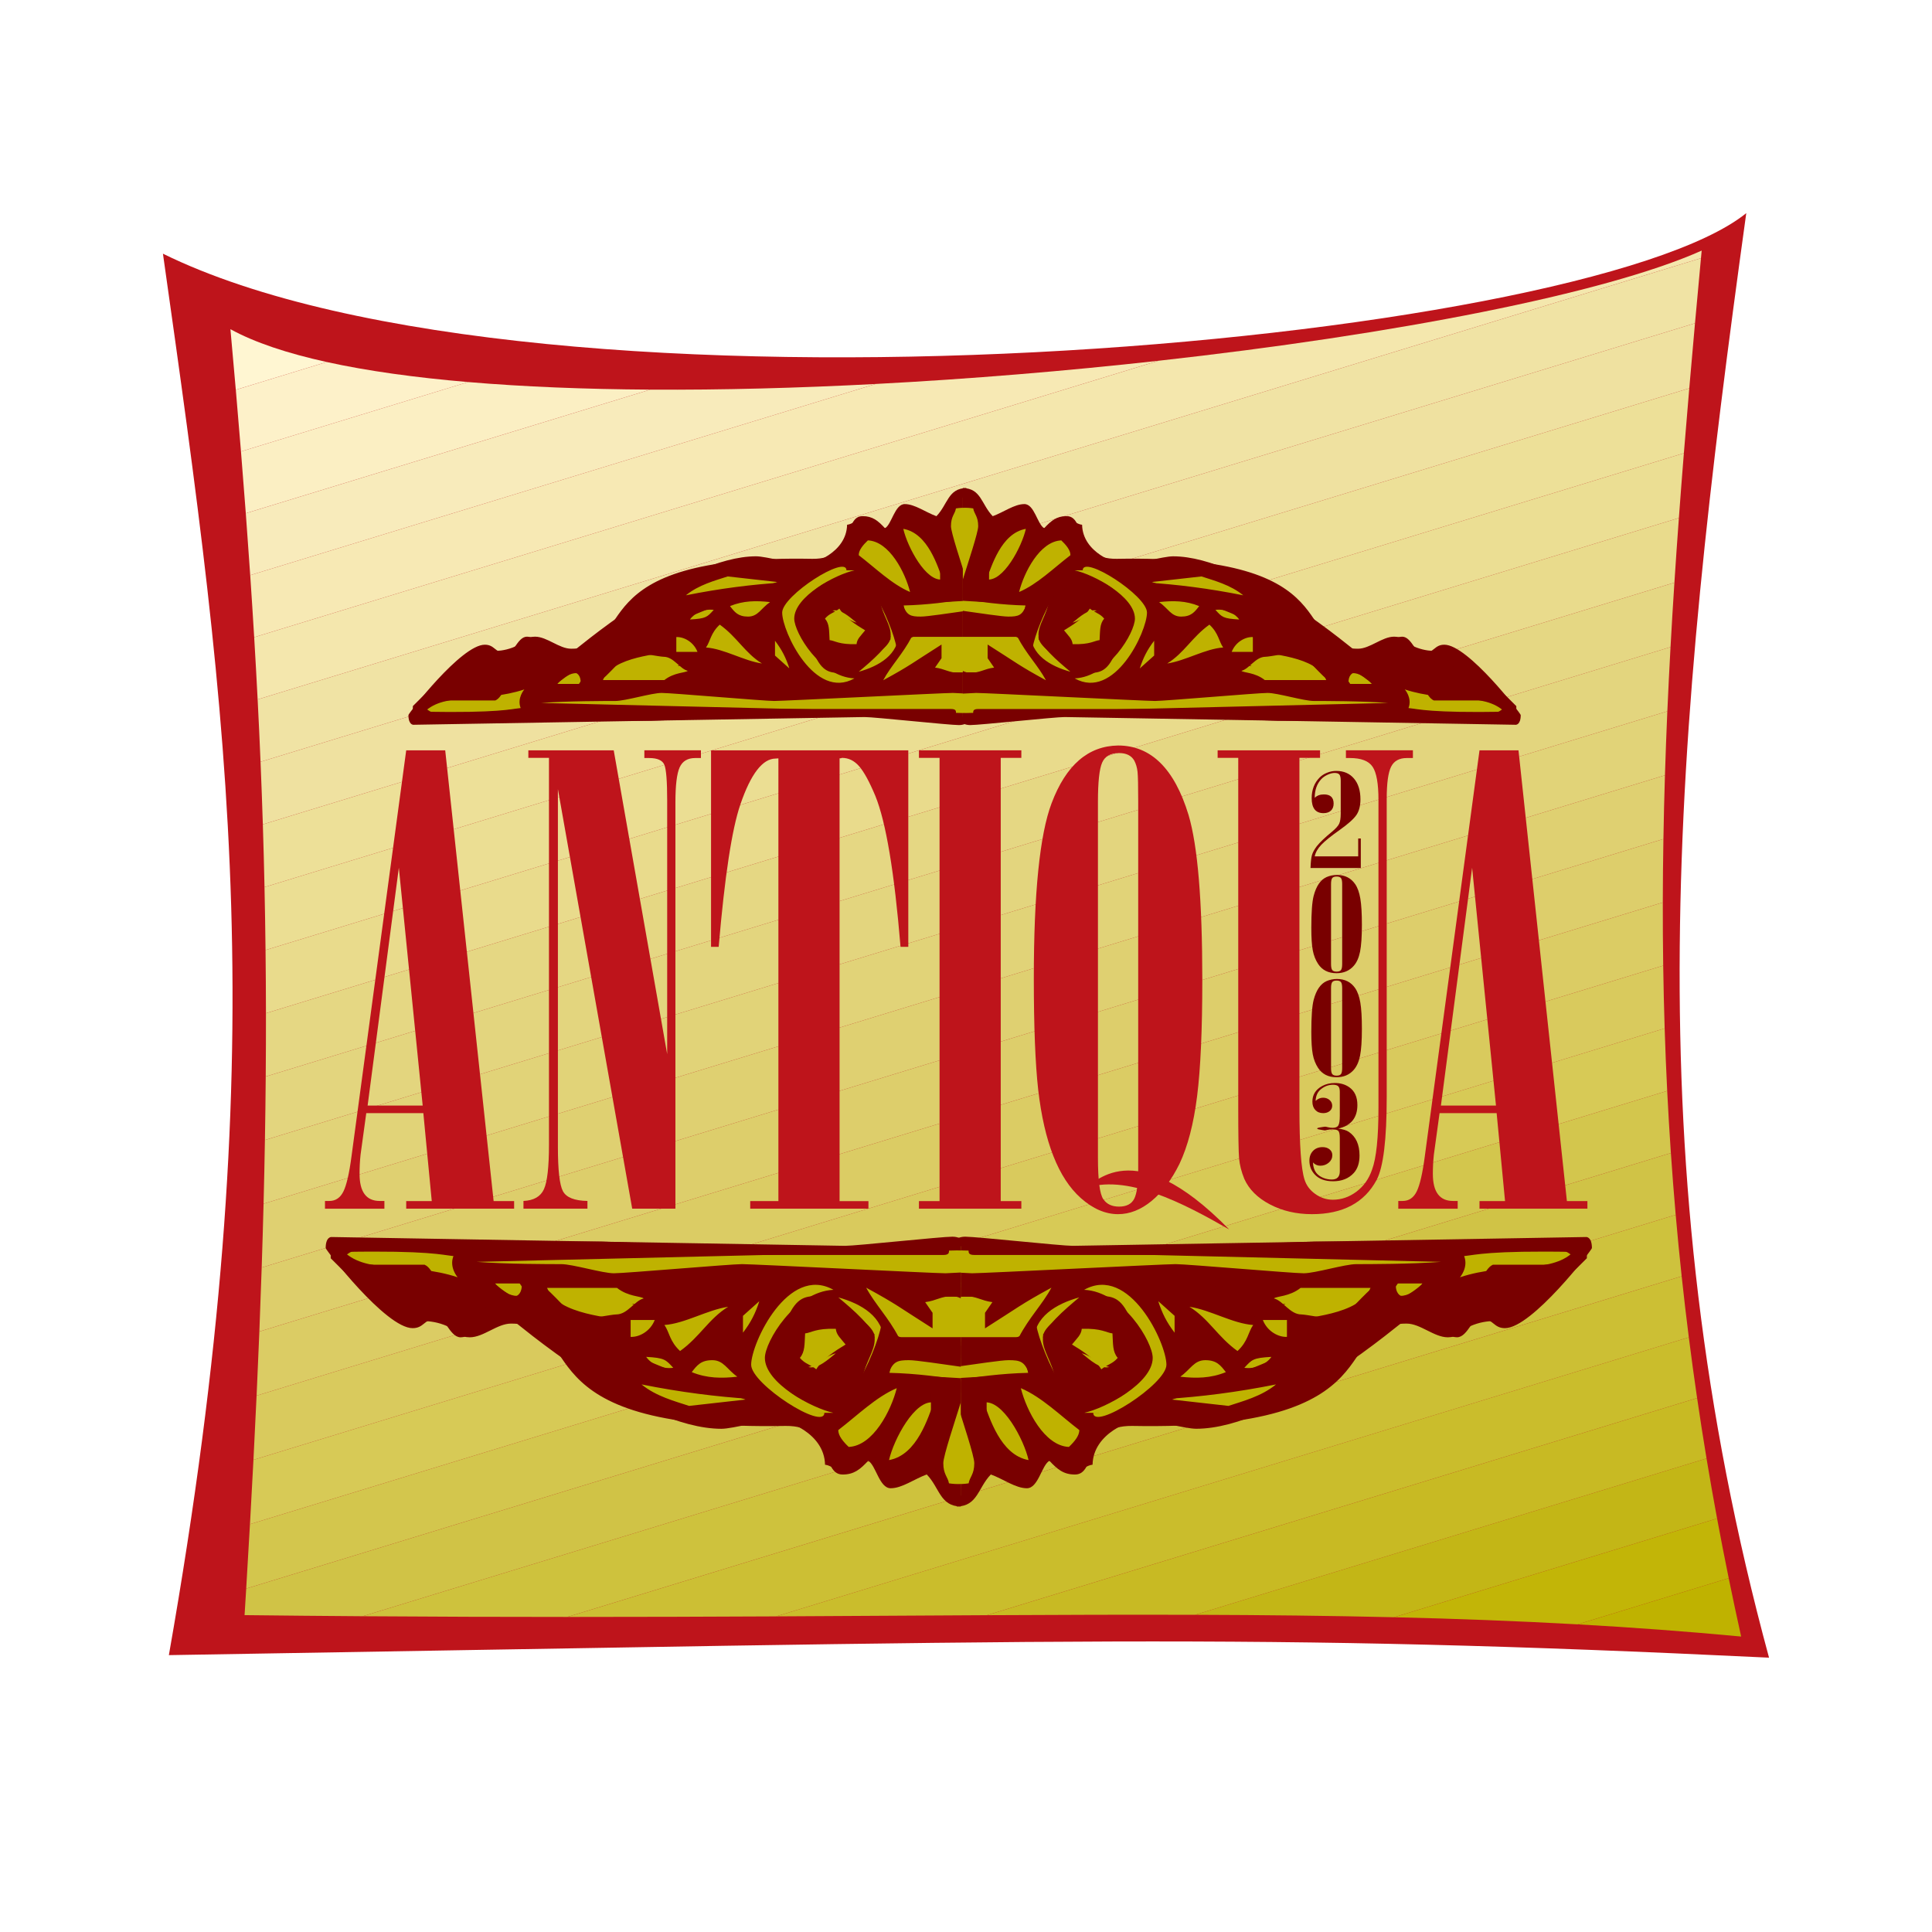 <?xml version="1.0" encoding="utf-8"?>
<!-- Generator: Adobe Illustrator 13.0.0, SVG Export Plug-In . SVG Version: 6.00 Build 14576)  -->
<!DOCTYPE svg PUBLIC "-//W3C//DTD SVG 1.0//EN" "http://www.w3.org/TR/2001/REC-SVG-20010904/DTD/svg10.dtd">
<svg version="1.0" id="Layer_1" xmlns="http://www.w3.org/2000/svg" xmlns:xlink="http://www.w3.org/1999/xlink" x="0px" y="0px"
	 width="192.756px" height="192.756px" viewBox="0 0 192.756 192.756" enable-background="new 0 0 192.756 192.756"
	 xml:space="preserve">
<g>
	<polygon fill-rule="evenodd" clip-rule="evenodd" fill="#FFFFFF" points="0,0 192.756,0 192.756,192.756 0,192.756 0,0 	"/>
	<path fill-rule="evenodd" clip-rule="evenodd" fill="#BE141B" d="M16.257,25.311c6.722,47.553,11.235,79.369,0.591,139.822
		c89.628-1.479,107.966-2.23,159.649,0.253c-13.443-49.577-9.554-91.51-2.271-144.122C157.981,34.417,53.79,43.776,16.257,25.311
		L16.257,25.311z"/>
	<path fill-rule="evenodd" clip-rule="evenodd" fill="#FFF6D2" d="M32.597,36.119l-9.071,2.773c-0.171-1.987-0.35-4.002-0.536-6.049
		C25.407,34.173,28.673,35.255,32.597,36.119L32.597,36.119z"/>
	<path fill-rule="evenodd" clip-rule="evenodd" fill="#FDF1C9" d="M46.702,38.118l-22.66,6.928
		c-0.164-2.023-0.335-4.073-0.515-6.154l9.071-2.773C36.654,37.011,41.417,37.67,46.702,38.118L46.702,38.118z"/>
	<path fill-rule="evenodd" clip-rule="evenodd" fill="#FBEFC3" d="M64.877,38.873L24.523,51.21
		c-0.152-2.031-0.312-4.083-0.481-6.165l22.66-6.928C52.264,38.59,58.392,38.833,64.877,38.873L64.877,38.873z"/>
	<path fill-rule="evenodd" clip-rule="evenodd" fill="#F8EBBB" d="M87.368,38.309L24.964,57.387
		c-0.139-2.039-0.286-4.096-0.441-6.176l40.354-12.338C72.049,38.917,79.647,38.714,87.368,38.309L87.368,38.309z"/>
	<path fill-rule="evenodd" clip-rule="evenodd" fill="#F7E9B4" d="M115.584,35.993L25.36,63.578
		c-0.123-2.048-0.255-4.11-0.396-6.191l62.404-19.079C96.775,37.814,106.362,37.017,115.584,35.993L115.584,35.993z"/>
	<path fill-rule="evenodd" clip-rule="evenodd" fill="#F4E7AD" d="M169.706,25.757L25.705,69.784
		c-0.105-2.058-0.221-4.125-0.345-6.206l90.224-27.585c23.458-2.605,44.539-6.682,54.192-10.991
		C169.753,25.255,169.729,25.505,169.706,25.757L169.706,25.757z"/>
	<path fill-rule="evenodd" clip-rule="evenodd" fill="#F0E3A4" d="M169.11,32.251L25.994,76.007
		c-0.086-2.069-0.182-4.142-0.289-6.223l144.001-44.027C169.503,27.938,169.305,30.102,169.11,32.251L169.11,32.251z"/>
	<path fill-rule="evenodd" clip-rule="evenodd" fill="#EFE1A0" d="M168.539,38.738L26.224,82.249
		c-0.066-2.082-0.143-4.16-0.23-6.242L169.11,32.251C168.914,34.428,168.724,36.589,168.539,38.738L168.539,38.738z"/>
	<path fill-rule="evenodd" clip-rule="evenodd" fill="#EDE098" d="M168,45.214L26.39,88.509c-0.045-2.094-0.1-4.179-0.166-6.26
		l142.315-43.511C168.353,40.91,168.173,43.068,168,45.214L168,45.214z"/>
	<path fill-rule="evenodd" clip-rule="evenodd" fill="#EBDE93" d="M167.502,51.678L26.493,94.789
		c-0.024-2.107-0.059-4.198-0.104-6.28L168,45.214C167.826,47.38,167.659,49.534,167.502,51.678L167.502,51.678z"/>
	<path fill-rule="evenodd" clip-rule="evenodd" fill="#E9DB8C" d="M167.056,58.126L26.534,101.089
		c-0.003-2.119-0.017-4.217-0.041-6.3l141.009-43.111C167.344,53.837,167.194,55.986,167.056,58.126L167.056,58.126z"/>
	<path fill-rule="evenodd" clip-rule="evenodd" fill="#E5D783" d="M166.669,64.556L26.512,107.406
		c0.017-2.13,0.025-4.234,0.022-6.317l140.522-42.963C166.916,60.277,166.786,62.42,166.669,64.556L166.669,64.556z"/>
	<path fill-rule="evenodd" clip-rule="evenodd" fill="#E3D57E" d="M166.351,70.964L26.432,113.742c0.037-2.14,0.063-4.25,0.08-6.336
		l140.157-42.851C166.551,66.698,166.444,68.834,166.351,70.964L166.351,70.964z"/>
	<path fill-rule="evenodd" clip-rule="evenodd" fill="#E1D378" d="M166.112,77.349L26.296,120.096
		c0.055-2.149,0.1-4.266,0.135-6.354l139.919-42.778C166.258,73.097,166.178,75.225,166.112,77.349L166.112,77.349z"/>
	<path fill-rule="evenodd" clip-rule="evenodd" fill="#DFD071" d="M165.959,83.708l-139.85,42.756
		c0.072-2.157,0.134-4.278,0.187-6.368l139.816-42.747C166.046,79.471,165.994,81.59,165.959,83.708L165.959,83.708z"/>
	<path fill-rule="evenodd" clip-rule="evenodd" fill="#DDCE6B" d="M165.898,90.037l-140.022,42.81
		c0.086-2.164,0.164-4.29,0.233-6.383l139.85-42.756C165.923,85.818,165.902,87.928,165.898,90.037L165.898,90.037z"/>
	<path fill-rule="evenodd" clip-rule="evenodd" fill="#DBCC64" d="M165.938,96.337L25.601,139.243c0.1-2.17,0.192-4.301,0.276-6.396
		l140.022-42.81C165.895,92.136,165.908,94.235,165.938,96.337L165.938,96.337z"/>
	<path fill-rule="evenodd" clip-rule="evenodd" fill="#D9CA5D" d="M166.083,102.604L25.287,145.65
		c0.112-2.174,0.217-4.31,0.313-6.407l140.338-42.906C165.969,98.423,166.017,100.512,166.083,102.604L166.083,102.604z"/>
	<path fill-rule="evenodd" clip-rule="evenodd" fill="#D7CA56" d="M166.337,108.838L24.94,152.067
		c0.123-2.178,0.239-4.316,0.347-6.417l140.796-43.047C166.148,104.678,166.233,106.755,166.337,108.838L166.337,108.838z"/>
	<path fill-rule="evenodd" clip-rule="evenodd" fill="#D3C64D" d="M166.703,115.037l-142.14,43.457
		c0.132-2.183,0.257-4.321,0.376-6.427l141.397-43.229C166.439,110.898,166.562,112.964,166.703,115.037L166.703,115.037z"/>
	<path fill-rule="evenodd" clip-rule="evenodd" fill="#D0C346" d="M167.184,121.202l-130.995,40.05
		c-3.832-0.027-7.756-0.063-11.788-0.11c0.055-0.889,0.109-1.771,0.163-2.647l142.14-43.457
		C166.844,117.085,167.003,119.139,167.184,121.202L167.184,121.202z"/>
	<path fill-rule="evenodd" clip-rule="evenodd" fill="#CEC23D" d="M167.78,127.331L56.602,161.322c-6.495,0-13.287-0.02-20.413-0.07
		l130.995-40.05C167.361,123.236,167.561,125.279,167.78,127.331L167.78,127.331z"/>
	<path fill-rule="evenodd" clip-rule="evenodd" fill="#CCBF34" d="M168.493,133.425l-91.064,27.842
		c-6.604,0.032-13.53,0.056-20.827,0.056l111.178-33.991C167.997,129.352,168.234,131.383,168.493,133.425L168.493,133.425z"/>
	<path fill-rule="evenodd" clip-rule="evenodd" fill="#CABD2C" d="M169.32,139.483l-70.862,21.665
		c-6.663,0.034-13.646,0.081-21.029,0.118l91.064-27.842C168.748,135.433,169.023,137.452,169.32,139.483L169.32,139.483z"/>
	<path fill-rule="evenodd" clip-rule="evenodd" fill="#C8BA23" d="M170.261,145.508l-51.029,15.602
		c-6.608-0.021-13.501,0.001-20.773,0.039l70.862-21.665C169.613,141.479,169.926,143.487,170.261,145.508L170.261,145.508z"/>
	<path fill-rule="evenodd" clip-rule="evenodd" fill="#C3B616" d="M171.312,151.498l-32.234,9.854
		c-6.386-0.151-12.963-0.222-19.847-0.243l51.029-15.602C170.59,147.491,170.939,149.487,171.312,151.498L171.312,151.498z"/>
	<path fill-rule="evenodd" clip-rule="evenodd" fill="#C2B507" d="M172.474,157.454l-15.073,4.608
		c-5.994-0.335-12.066-0.562-18.322-0.71l32.234-9.854C171.678,153.469,172.065,155.455,172.474,157.454L172.474,157.454z"/>
	<path fill-rule="evenodd" clip-rule="evenodd" fill="#BFB200" d="M157.4,162.062l15.073-4.608c0.395,1.928,0.807,3.868,1.242,5.824
		C168.287,162.766,162.876,162.369,157.4,162.062L157.4,162.062z"/>
	<polygon fill-rule="evenodd" clip-rule="evenodd" fill="#BFB200" points="157.672,124.897 150.952,129.505 140.392,129.889 
		135.399,132.768 128.104,139.487 121.191,141.215 114.663,141.022 108.711,142.75 106.982,146.014 103.526,144.862 
		102.759,146.974 98.727,145.63 95.654,149.277 95.463,149.208 95.463,124.336 95.654,124.321 104.679,124.321 133.287,124.513 
		155.944,124.129 157.672,124.897 	"/>
	<path fill-rule="evenodd" clip-rule="evenodd" fill="#790000" d="M130.068,127.035c-1.141,0-11.639-0.913-12.78-0.913
		s-19.171,0.913-20.312,0.913l-1.514-0.076v2.568c0.295-0.138,0.587-0.211,0.829-0.211c1.141,0,1.598,0.456,2.721,0.598
		l-0.737,1.066v1.552c3.315-2.098,3.546-2.384,6.625-4.059c-0.888,1.654-2.242,2.998-3.24,4.933h-6.197v2.952
		c1.955-0.27,4.425-0.653,5.165-0.653c1.141,0,1.573,0.126,2.02,1.261c-2.89,0.066-5.244,0.428-7.185,0.702v2.256
		c0.592,1.9,1.742,5.338,1.742,6.049c0,1.141-0.456,1.369-0.564,2.02c-0.381,0.06-0.786,0.083-1.177,0.065v2.249
		c2.084-0.047,2.092-1.852,3.392-3.199c1.245,0.45,2.458,1.375,3.6,1.375c1.141,0,1.471-2.306,2.245-2.741
		c0.788,0.849,1.406,1.372,2.547,1.372c2.226,0,0.795-4.905,5.701-4.849c27.044,0.514,19.518-10.21,27.391-10.21
		c1.37,0,2.739,1.368,4.108,1.368c1.825,0,1.939-1.825,3.423-1.825c1.141,0,1.141,0.913,2.282,0.913
		c2.682,0,8.673-7.814,8.673-7.986c0-1.141-0.566-1.107-0.566-1.107l-51.24,0.88c-1.141,0-9.584-0.913-10.726-0.913
		c-0.336,0-0.598,0.079-0.829,0.191v1.186c0.128-0.005,0.252-0.008,0.373-0.008l47.926,1.143c-2.968,0.227-7.304,0.227-8.444,0.227
		C134.176,126.122,131.209,127.035,130.068,127.035L130.068,127.035z M145.662,127.432c0,0,0.862-0.979,0.416-2.113
		c1.106-0.108,2.476-0.565,10.905-0.417C154.638,127.149,150.398,125.881,145.662,127.432L145.662,127.432z M139.762,129.282
		c0,0-0.564-0.194-0.498-1.228h2.657C141.412,128.793,140.338,129.316,139.762,129.282L139.762,129.282z M133.035,131.598
		c-0.399,0-2.796-0.456-3.195-0.456c-1.141,0-1.826-1.369-2.738-1.597c0.228-0.229,1.56-0.171,2.657-1.051h7.147
		C135.444,129.734,134.176,131.598,133.035,131.598L133.035,131.598z M117.19,132.961c-0.791-1.032-1.248-1.945-1.634-3.145
		l1.634,1.465V132.961L117.19,132.961z M128.399,133.38c-0.842,0.043-1.959-0.539-2.405-1.684h2.405V133.38L128.399,133.38z
		 M123.466,134.792c-1.979-1.414-2.856-3.218-4.795-4.414c2.096,0.314,4.322,1.677,6.359,1.817
		C124.524,132.9,124.524,133.812,123.466,134.792L123.466,134.792z M124.148,136.467c0.753-0.823,0.866-0.987,2.7-1.092
		C126.35,136.095,125.275,136.617,124.148,136.467L124.148,136.467z M105.28,137.513c-0.748-1.021-2.142-2.492-2.142-3.633
		c0-2.51,2.26-3.808,4.539-4.439c-1.446,1.207-3.627,3.07-3.627,4.211S104.952,135.86,105.28,137.513L105.28,137.513z
		 M117.75,137.354c1.033-0.713,1.363-1.649,2.505-1.649c1.141,0,1.53,0.523,2.048,1.193
		C120.783,137.519,119.342,137.53,117.75,137.354L117.75,137.354z M110.441,138.443c-2.511,0-3.744-3.44-4.54-5.352l2.636-0.525
		c0.078,0.629-0.834,1.085-0.834,2.226c0,1.142,1.302,0.979,2.141,1.84h1.213c0.364-0.403,0.754,0.214,0.754-0.927
		c0-3.479-2.165-1.393-2.633-5.44c1.619,0.915,4.002,2.702,4.002,3.843s-0.913-0.228-0.913,0.913s0.229,0.685,0.896,0.825
		C112.2,137.007,111.582,138.443,110.441,138.443L110.441,138.443z M122.564,140.267l-6.188-0.695
		c3.423-0.216,7.019-0.665,10.935-1.448C125.858,139.317,123.979,139.8,122.564,140.267L122.564,140.267z M109.072,140.953
		l1.369,0.007h-2.282c2.142-0.462,6.847-2.974,6.847-5.483c0-1.597-2.967-6.617-6.84-6.791c4.51-2.538,8.209,5.309,8.209,7.476
		C116.375,138.101,109.072,142.778,109.072,140.953L109.072,140.953z M106.644,144.36c-2.432-0.1-4.236-3.624-4.795-5.863
		c2.076,0.883,3.937,2.729,5.83,4.179C107.703,143.234,107.18,143.852,106.644,144.36L106.644,144.36z M102.62,145.673
		c-2.84-0.504-3.91-4.337-4.475-5.741C100.027,139.586,102.16,143.629,102.62,145.673L102.62,145.673z"/>
	<path fill-rule="evenodd" clip-rule="evenodd" fill="#790000" d="M108.844,140.269c-1.939,0-4.793-6.561-4.793-6.846
		c0-1.825,5.648-4.106,5.935-4.106c1.825,0,4.563,4.392,4.563,5.932C114.549,137.93,111.297,140.269,108.844,140.269
		L108.844,140.269z"/>
	<path fill-rule="evenodd" clip-rule="evenodd" fill="#FFFFFF" d="M111.291,136.091c-1.534,0.07-2.447-0.843-3.065-0.909
		c-0.066-1.53,0.39-1.53,0.504-2.184C109.756,133.453,111.297,134.781,111.291,136.091L111.291,136.091z"/>
	<path fill-rule="evenodd" clip-rule="evenodd" fill="#790000" d="M104.133,130.633c0.399-1.19,1.744-2.457,1.811-3.48h3.577
		C108.058,128.365,106.242,129.271,104.133,130.633L104.133,130.633z"/>
	<path fill-rule="evenodd" clip-rule="evenodd" fill="#790000" d="M123.216,128.658h-3.646
		C120.711,128.403,122.183,127.972,123.216,128.658L123.216,128.658z M95.463,149.842v-1.56c0.342,0.06,0.719,0.116,1.13,0.188
		c0.588-1.027,1.068-2.042,1.068-3.183c0-0.132-1.221-3.859-2.198-5.559v-2.229c1.738-0.095,5.241-0.367,7.134-0.021
		c0.085-0.635-0.371-1.547-0.446-2.173c-2.904,0.244-5.134,0.509-6.688,0.678v-2.108h5.674c0.963-0.478,1.479-1.433,2.156-2.291
		c0.189,2.438,3.497,10.052,6.464,10.052c0.57,0,7.074-1.939,7.074-4.792c0-2.909-3.746-9.465-6.876-8.783
		c1.802-1.907,5.107-1.484,7.333-1.484c1.142,0,11.867,0.913,13.009,0.913c1.141,0,3.879-0.913,5.021-0.913
		c1.141,0,7.303,0,10.732-0.176c-0.793,0.2-1.604,0.633-2.061,0.86c0.913,0.229,1.142,0.685,2.282,0.685
		c0.172,0,4.394-1.825,11.15-1.936c-0.851-1.822-3.961-1.715-4.76-1.715c-1.142,0-5.307,0.913-6.447,0.913h-49.01
		c-1.141,0,0-0.913-1.141-0.913c-0.196,0-0.396,0.003-0.601,0.009v-0.199c0.448-0.149,0.877-0.266,1.286-0.266
		c1.141,0,8.444,0.912,9.584,0.912l24.873-0.879h27.117v1.662c-2.305,2.345-6.803,6.519-7.943,6.519
		c-1.142,0-1.142-0.913-2.282-0.913s-1.598,2.281-2.738,2.281c-1.142,0-3.88-1.825-5.021-1.825
		c-0.171,0-12.666,10.952-20.996,10.952c-1.141,0-4.336-0.912-5.478-0.912c-0.97,0-4.792,1.312-4.859,4.496
		c-0.617,0.066-0.846,0.523-1.987,0.523c-1.141,0-1.141-0.913-2.281-0.913c-1.142,0-1.142,2.282-2.282,2.282
		c-1.142,0-2.354-0.925-3.6-1.375c-2.344,2.392-0.794,3.2-3.247,3.2C95.561,149.852,95.512,149.848,95.463,149.842L95.463,149.842z
		 M95.463,129.373v-0.975c2.188-0.32,4.703,0.582,6.301-0.271c-0.68-0.181-0.907,0.731-0.907-0.409c0-0.798,0.855-0.684,1.654-0.745
		h2.479c-2.098,2.784-4.875,3.046-6.158,4.626c-0.282-0.788,0.655-1.599,0.591-2.227H95.463L95.463,129.373z M95.463,127.951v-0.642
		c1.207-0.058,2.297-0.018,4.937,0.407C98.816,127.862,97.175,127.916,95.463,127.951L95.463,127.951z M148.886,130.21v-2.655
		c0.581-0.063,1.199,0.916,1.494,1.305c0.295-0.389,0.685-0.684,0.751-1.27h2.193C152.051,129.674,150.706,128.742,148.886,130.21
		L148.886,130.21z M137.905,130.628c0.402-1.186,1.315-2.098,1.856-3.045h2.616C141.412,128.793,139.552,129.734,137.905,130.628
		L137.905,130.628z M145.977,132.44h-2.155c-0.06-0.614-0.517-1.527-0.45-2.598h2.155
		C145.587,130.457,146.044,131.37,145.977,132.44L145.977,132.44z M123.486,135.246c-1.052-0.478-1.862-1.823-3.003-1.823
		c-1.142,0-1.851,0.787-2.475,1.823c-1.11-0.977-1.596-2.837-2.463-4.267v-1.651c1.219,0.968,2.187,2.426,2.561,3.683
		c0.323-0.044,1.134-0.476,1.932-0.8c-0.444-0.739-1.356-1.195-1.787-2.353c2.06,0.378,4.514,1.739,5.655,1.739
		c0.799,0,3.553-0.965,4.353-1.514c-0.701,0.146-1.775,0.078-2.281-0.627c1.124-0.141,2.332-0.53,3.319-1.458h7.566
		c-0.466,3.013-5.95,3.366-7.806,3.729c-0.393,0.675-0.358,2.152-1.5,2.152c-1.141,0-1.53-0.979-1.862-1.372
		C124.921,132.942,124.524,134.27,123.486,135.246L123.486,135.246z M128.337,136.118c0.386-1.199,1.798-2.628,2.836-3.604
		c0,0,0.654,0.063,1.177,0.704C130.879,134.298,129.545,135.182,128.337,136.118L128.337,136.118z M119.57,137.986
		c-1.141,0-1.303-0.066-1.823-0.647c0.478-1.051,1.366-2.091,2.508-2.091c1.141,0,1.825,1.369,2.967,1.369
		c1.141,0,1.437-1.302,2.511-2.281c0.617,0.523,1.074,0.523,1.591,1.193C125.291,136.32,121.738,137.986,119.57,137.986
		L119.57,137.986z M110.213,138.899c-1.141,0-3.399-2.408-4.316-4.282v-1.996c1.164-0.812,2.268,0.073,2.803-2.347h2.099
		c0.532,0.993,2.382,2.236,2.382,3.377s-0.913,0.229-0.913,1.369s0.913-0.229,0.913,0.913
		C113.18,137.074,111.354,138.899,110.213,138.899L110.213,138.899z M119.342,140.725c-1.141,0-2.384-0.023-3.423-0.693
		c6.248-2.655,14.383-1.745,21.517-8.959C130.334,137.645,126.759,140.725,119.342,140.725L119.342,140.725z M106.333,144.832
		c-2.282,0-4.657-5.323-5.008-6.236c0,0-0.013-0.609,1.129-0.609c1.141,0,3.812,2.805,5.688,4.705
		C108.159,143.234,107.475,144.832,106.333,144.832L106.333,144.832z M98.438,141.421v-2.518c1.799,1.681,4.527,4.125,4.19,7.216
		C100.461,146.763,98.812,143.701,98.438,141.421L98.438,141.421z"/>
	<path fill-rule="evenodd" clip-rule="evenodd" fill="#790000" d="M108.615,140.269c-1.141,0-3.635-4.707-4.556-7.135
		c1.909-1.49,4.784-3.817,5.926-3.817c1.312,0,2.208,0.43,3.121,3.135c-1.17-0.421-2.107-1.804-3.327-2.68
		c-0.546,0.619-1.052,1.288-1.242,2.224h-2.731c0.071,0.287-0.385,0.743-0.385,1.885c0,2.11,3.08,5.02,4.336,5.02
		c2.51,0,4.294-3.343,3.527-5.896c0.742,0.486,1.265,1.104,1.265,2.244C114.549,137.93,110.099,140.269,108.615,140.269
		L108.615,140.269z"/>
	<path fill-rule="evenodd" clip-rule="evenodd" fill="#790000" d="M110.301,136.144c-0.705-0.506-1.457-0.896-2.075-0.962
		c-0.066-0.617,0.546-1.747,2.121-2.171C110.441,134.107,110.441,135.021,110.301,136.144L110.301,136.144z"/>
	<path fill-rule="evenodd" clip-rule="evenodd" fill="#790000" d="M99.259,130.913c0.295-0.617,0.456-1.597,0-1.825
		c0.799-0.229,3.61-1.403,5.207-1.957C103.528,128.337,101.246,129.25,99.259,130.913L99.259,130.913z"/>
	<path fill-rule="evenodd" clip-rule="evenodd" fill="#790000" d="M104.585,130.172c0.403-1.186,1.316-1.642,1.856-2.57h2.17
		C107.577,128.38,106.231,129.278,104.585,130.172L104.585,130.172z"/>
	<path fill-rule="evenodd" clip-rule="evenodd" fill="#790000" d="M143.477,125.097h-29.384l35.6-1.059
		C147.696,124.746,144.617,125.21,143.477,125.097L143.477,125.097z"/>
	<path fill-rule="evenodd" clip-rule="evenodd" fill="#790000" d="M121.853,129.316c-1.142,0-2.672-0.523-3.178-1.265h4.938
		C123.678,128.632,122.993,129.316,121.853,129.316L121.853,129.316z M95.463,149.842v-1.245c0.337,0.132,0.721,0.241,1.158,0.318
		c0.56-1.016,1.04-2.258,1.04-3.398c0-1.142-1.369-4.563-1.432-6.539h-0.766v-1.17c0.252,0.269,0.334,0.636,1.057,0.636
		c1.141,0,4.62-0.92,6.61-1.536c-0.515-0.679-0.515-1.592-1.061-2.104c-2.044,0.277-4.649,0.557-6.606,0.729v-1.294
		c1.405-0.134,3.222-0.359,4.024-0.359c0.799,0,2.023-0.291,3.565-1.319c0,0-0.371-0.05-0.371,1.091c0,3.651,5.42,7.986,7.304,7.986
		c2.11,0,6.846-2.967,6.846-4.792c0-3.023-1.545-6.593-5.476-9.152c1.524-0.646,16.658-0.202,18.484,0.025
		c-1.369,0.229-2.637,1.117-4.37,1.945c0.034,0.337,0.719,0.565,1.854,0.74c-1.032,0.714-2.732,1.193-3.873,1.193
		c-1.142,0-2.385-1.393-3.248-1.871h-2.051c0.494,1.115,0.962,2.1,0.833,2.762c-1.098-0.712-2.507-2.578-2.876-3.175
		c0,0-1.103-0.454-1.103,0.688c0,1.141,1.802,4.005,2.583,5.716c0.738-0.444,1.524-1.152,1.592-2.24h2.114
		c0.533,0.985,1.344,1.796,2.118,2.231c0.788-0.849,1.202-1.702,1.742-2.707c0.577-0.034,1.651,0.489,2.421,1.336
		c3.843-2.811,5.09-1.663,9.819-5.349v-1.165c0,0,0.432-0.332-0.709-0.332c-1.142,0-2.511,0.912-3.651,0.912
		s-1.53-0.066-2.054-0.685c0.523-0.617,1.597-0.684,9.106-0.553c-2.313,2.981-5.109,5.312-7.622,6.685
		c-0.115-0.655-0.505-1.406-0.834-1.799c-1.059,0.604-2.836,2.601-3.39,3.873c0,0-0.066,0.304,0.229,0.692
		c0.751-0.846,1.664-1.302,2.572-1.897c-4.021,3.781-9.17,3.665-14.728,4.105c0.06,0.303-0.396,1.215-0.414,1.584
		c0.407,0.382,0.702,0.771,1.843,0.771c7.417,0,13.023-3.189,21.068-10.719c1.027-0.97,4.036-1.374,4.036-2.515
		s-0.39-0.522-0.896-1.228c1.58-0.142,3.634,1.684,4.775,1.684c1.141,0,1.267-1.801,2.229-2.223h7.552
		c-0.448,1.185-1.109,2.223-2.25,2.223c-1.142,0-0.913-1.368-2.055-1.368c-1.141,0-1.165,0.33-1.878,1.362
		c-0.176-0.679-0.86-1.362-1.612-1.43c0.067,0.751,0.067,2.12,0.033,3.369c0,0-0.422,0.349,0.719,0.349s1.724-0.889,2.875-1.324
		c-0.653,4.387-2.742,0.939-6.7,3.525c0.469-0.766,0.402-0.376,0.402-1.517s-0.457-2.054-1.598-2.054c-1.142,0-1.598,0-1.598,1.141
		s0.786,1.621,1.819,2.334c-2.618,0.176-2.96-1.649-4.33-1.649c-2.054,0-10.612,10.952-22.594,10.952
		c-1.141,0-3.195-0.913-4.336-0.913c-1.142,0-2.738,1.369-4.393,1.292c0.34,2.045-0.4,3.728-1.998,3.728
		c-1.141,0-1.927-0.479-2.701-0.915c-0.788,0.849-0.95,2.284-2.091,2.284c-1.142,0-2.054-0.912-3.195-0.912
		c-1.141,0-2.282,3.194-3.423,3.194C95.561,149.852,95.512,149.848,95.463,149.842L95.463,149.842z M119.57,137.986
		c-1.141,0-1.759-0.066-2.282-0.684c0.523-0.618,2.282-2.511,3.423-2.511c1.142,0,2.03,1.039,2.319,1.828l2.189-2.277l2.059,0.547
		v1.655C124.864,137.069,120.711,137.986,119.57,137.986L119.57,137.986z M106.333,144.832c-3.479,0-2.981-3.233-5.014-6.216
		c0,0-0.007-0.63,1.135-0.63c1.141,0,5.705,3.879,5.705,5.021C108.159,144.147,107.475,144.832,106.333,144.832L106.333,144.832z
		 M103.067,146.169h-1.926c-1.142,0.031-3.024-2.763-2.982-3.904v-3.313C100.2,139.129,103.252,143.702,103.067,146.169
		L103.067,146.169z"/>
	<path fill-rule="evenodd" clip-rule="evenodd" fill="#790000" d="M127.36,139.698c3.494-2.586,13.374-9.104,15.62-11.729
		c1.009-0.021,2.15,0.435,3.291,0.435c1.142,0,1.754-1.356,3.385-1.724c-1.101,1.531-1.33,2.066-1.348,3.234
		c0.406,0.382,0.018,0.771,1.158,0.771s1.369-0.913,2.502-0.746c-2.27,1.568-2.73,0.746-3.871,0.746s-0.752,0.39-1.369,0.912
		c-0.618-0.522-0.618-1.436-1.457-2.32h-2.496c0.073,0.268-0.383,0.268-0.383,1.408s0.846,0.979,1.352,1.685
		c-1.124,0.141-1.809-1.685-2.95-1.685C138.455,130.686,131.312,137.963,127.36,139.698L127.36,139.698z"/>
	<path fill-rule="evenodd" clip-rule="evenodd" fill="#790000" d="M104.508,133.88c0-1.142,0.523-1.303,1.141-1.598
		c-0.295,0.618-0.228,0.229-0.228,1.369s2.494,4.909,4.562,5.501C108.095,139.299,104.508,134.621,104.508,133.88L104.508,133.88z"
		/>
	<path fill-rule="evenodd" clip-rule="evenodd" fill="#790000" d="M110.935,139.253c2.518-1.969,2.365-4.17,2.956-5.828
		c0.202,0.683,0.658,0.455,0.658,1.596C114.549,135.705,112.676,138.407,110.935,139.253L110.935,139.253z"/>
	<path fill-rule="evenodd" clip-rule="evenodd" fill="#FFFFFF" d="M110.375,135.638c-0.618,0.067-1.531-0.846-2.198-0.986
		c0.506-0.705,1.123-1.685,1.741-1.617C109.985,133.651,110.441,134.107,110.375,135.638L110.375,135.638z"/>
	<path fill-rule="evenodd" clip-rule="evenodd" fill="#790000" d="M128.236,135.073c-0.679,0.175-1.363-1.193-2.504-1.193
		c-1.142,0-0.686,0.228-0.913,0.685c-0.229-0.457,0.228-0.913,0.336-1.563C126.291,133.447,127.203,134.36,128.236,135.073
		L128.236,135.073z"/>
	<path fill-rule="evenodd" clip-rule="evenodd" fill="#790000" d="M128.337,134.749c0.157-0.743,0.986-2.148,2.14-2.607
		C130.001,132.9,129.545,133.812,128.337,134.749L128.337,134.749z"/>
	<path fill-rule="evenodd" clip-rule="evenodd" fill="#790000" d="M132.48,133.857c-0.13-0.662,0.098-1.347-0.137-1.522
		c0,0-0.449,0.176,0.691,0.176c0.114,0,4.336-2.11,4.403-4.916h1.74C137.379,130.086,134.833,132.117,132.48,133.857L132.48,133.857
		z"/>
	<path fill-rule="evenodd" clip-rule="evenodd" fill="#790000" d="M115.604,128.843c-0.369,0.017-0.598,0.702-0.773,1.837
		c-0.713-1.033-1.583-1.887-2.553-3.026c2.455-0.614,4.782-0.162,7.064,0.065c-0.456,0.229-0.751,0.162-1.141,0.457
		c0.846,0.751,2.054,1.141,3.194,1.141c0.343,0,1.655,1.299,1.897-1.722h4.934c-0.508,0.742-1.582,1.265-2.407,1.248
		c-0.383,0.407-0.544,1.387,0.14,1.592c0,0-1.368,0.707-2.509,0.707c-0.172,0-5.706-3.479-5.706-1.369
		c0,1.141,0.847,1.437,1.142,2.054C118.268,131.531,116.898,130.162,115.604,128.843L115.604,128.843z"/>
	<path fill-rule="evenodd" clip-rule="evenodd" fill="#790000" d="M112.664,131.523c-1.184-0.405-1.994-1.751-3.592-1.972
		C110.141,129.26,111.491,129.311,112.664,131.523L112.664,131.523z"/>
	<path fill-rule="evenodd" clip-rule="evenodd" fill="#790000" d="M133.948,124.524c4.563-0.228,9.562-0.227,14.149-0.456
		C143.556,124.752,138.512,124.753,133.948,124.524L133.948,124.524z"/>
	<path fill-rule="evenodd" clip-rule="evenodd" fill="#790000" d="M102.871,146.598c-3.691,0.57-5.599-4.515-4.407-8.126
		c2.509,0.606,3.51,3.692,4.407,6.098V146.598L102.871,146.598z M95.463,149.302v-0.801c0.366,0.22,0.789,0.48,1.277,0.801H95.463
		L95.463,149.302z M95.463,138.657v-0.85c0.252,0.269,0.334,0.636,1.057,0.636c1.141,0,4.108-0.913,6.27-0.879
		c0,0,0.349,0.422,0.349-0.719s-0.229-2.51-1.37-2.51c-0.964,0-4.533,0.651-6.306,0.854v-0.919c1.812-0.139,4.887-0.478,7.152-0.779
		c-0.336,2.481,2.527,4.866,4.099,7.176c-1.227-0.922-2.596-1.835-3.435-2.695h-1.664c-0.369,0.404-0.303-0.213-0.303,0.928
		c0,2.738,3.766,6.389,5.021,6.389c1.94,0,1.826-2.339,1.826-2.51c0-1.141-0.39-0.752-0.685-1.369
		c0.618,0.295,0.229,0.685,1.369,0.685c1.198,0,7.987-1.141,7.987-5.248c0-1.141-0.432-3.092-1.141-5.02
		c0.66,0.811,1.141,2.281,1.074,3.489c0.295-0.067-0.161,0.39,0.979,0.39c1.142,0,1.952-1.802,3.004-2.279
		c0.581,0.521,1.104,1.139,1.028,1.765c-1.718-0.114-3.672,0.529-4.521,1.723v1.234h2.313c-1.606,0.238-2.799,0.108-4.112,1.485
		c0.679,1.991,1.831,1.548,3.885,1.548c1.142,0,4.053-0.449,5.934-0.684c-1.771,0.677-5.021,1.597-6.162,1.597
		c-1.141,0-4.336-0.913-5.477-0.913c-3.253,0-5.82,5.02-6.619,5.02c-1.141,0-1.369-0.912-2.51-0.912
		c-1.142,0-1.369,1.141-1.464,2.238c-1.575-0.425-3.101-1.326-4.242-1.326c-1.141,0-0.685,0.229-0.879,0.459
		C97.902,146.135,97.013,139.896,95.463,138.657L95.463,138.657z"/>
	<path fill-rule="evenodd" clip-rule="evenodd" fill="#BFB200" d="M110.67,136.39c-0.913,0.228-1.928-0.709-2.739-1.369
		C108.946,135.272,109.757,136.161,110.67,136.39L110.67,136.39z"/>
	<path fill-rule="evenodd" clip-rule="evenodd" fill="#790000" d="M95.463,128.176h1.514c-0.467,0.116-1.053,0.113-1.514,0.083
		V128.176L95.463,128.176z"/>
	<path fill-rule="evenodd" clip-rule="evenodd" fill="#790000" d="M100.172,127.719c-1.016-0.252-2.385,0.204-3.195-0.456
		C97.991,127.516,99.361,127.059,100.172,127.719L100.172,127.719z"/>
	<path fill-rule="evenodd" clip-rule="evenodd" fill="#790000" d="M119.799,138.215c0.912-0.229,2.281-0.685,3.651-0.456
		C122.537,137.986,121.168,138.443,119.799,138.215L119.799,138.215z"/>
	<path fill-rule="evenodd" clip-rule="evenodd" fill="#790000" d="M122.993,127.719c-0.913,0.229-2.282-0.228-3.194-0.456
		C120.711,127.035,122.08,127.491,122.993,127.719L122.993,127.719z"/>
	<path fill-rule="evenodd" clip-rule="evenodd" fill="#790000" d="M126.188,124.981c-1.826,0.229-4.18,0.216-5.702-0.493
		C122.537,124.297,124.362,124.753,126.188,124.981L126.188,124.981z"/>
	<path fill-rule="evenodd" clip-rule="evenodd" fill="#790000" d="M108.388,139.584c-1.104-1.242-2.043-2.666-2.282-4.107
		C106.778,136.773,107.665,138.088,108.388,139.584L108.388,139.584z"/>
	<path fill-rule="evenodd" clip-rule="evenodd" fill="#790000" d="M99.018,146.048c0.8,0.177,2.523,0.152,4.116,0.336
		C101.629,147.21,100.125,146.481,99.018,146.048L99.018,146.048z"/>
	<path fill-rule="evenodd" clip-rule="evenodd" fill="#790000" d="M117.06,135.934c-0.66-0.812-0.685-1.826-0.456-2.738
		C116.831,134.107,116.808,134.919,117.06,135.934L117.06,135.934z"/>
	<path fill-rule="evenodd" clip-rule="evenodd" fill="#BFB200" d="M109.879,136.615c0.654-0.521,1.111-0.521,1.635-1.139
		c-0.523-0.617-0.457-1.369-0.523-2.442c-0.618-0.067-1.074-0.523-3.062-0.457c-0.066,0.618-0.456,0.913-0.977,1.567
		C107.988,134.769,109.256,135.579,109.879,136.615L109.879,136.615z"/>
	<polygon fill-rule="evenodd" clip-rule="evenodd" fill="#BFB200" points="33.646,124.897 40.366,129.505 50.926,129.889 
		55.918,132.768 63.214,139.487 70.126,141.215 76.655,141.022 82.607,142.75 84.335,146.014 87.791,144.862 88.559,146.974 
		92.591,145.63 95.663,149.277 95.855,149.208 95.855,124.336 95.663,124.321 86.639,124.321 58.03,124.513 35.374,124.129 
		33.646,124.897 	"/>
	<path fill-rule="evenodd" clip-rule="evenodd" fill="#790000" d="M61.25,127.035c1.141,0,11.639-0.913,12.78-0.913
		s19.17,0.913,20.312,0.913l1.514-0.076v2.568c-0.295-0.138-0.587-0.211-0.829-0.211c-1.142,0-1.598,0.456-2.722,0.598l0.738,1.066
		v1.552c-3.316-2.098-3.546-2.384-6.625-4.059c0.887,1.654,2.242,2.998,3.24,4.933h6.198v2.952c-1.955-0.27-4.425-0.653-5.166-0.653
		c-1.141,0-1.574,0.126-2.02,1.261c2.89,0.066,5.245,0.428,7.186,0.702v2.258c-0.592,1.9-1.742,5.337-1.742,6.047
		c0,1.141,0.456,1.369,0.564,2.02c0.381,0.06,0.787,0.083,1.178,0.065v2.249c-2.084-0.047-2.092-1.852-3.393-3.199
		c-1.245,0.45-2.458,1.375-3.599,1.375s-1.471-2.306-2.245-2.741c-0.789,0.849-1.406,1.372-2.547,1.372
		c-2.225,0-0.794-4.905-5.701-4.849c-27.044,0.514-19.517-10.21-27.391-10.21c-1.369,0-2.738,1.368-4.108,1.368
		c-1.825,0-1.939-1.825-3.423-1.825c-1.141,0-1.141,0.913-2.283,0.913c-2.681,0-8.672-7.814-8.672-7.986
		c0-1.141,0.566-1.107,0.566-1.107l51.239,0.88c1.142,0,9.585-0.913,10.727-0.913c0.335,0,0.598,0.079,0.829,0.19v1.187
		c-0.128-0.005-0.253-0.008-0.373-0.008l-47.926,1.143c2.967,0.227,7.303,0.227,8.444,0.227S60.108,127.035,61.25,127.035
		L61.25,127.035z M45.656,127.432c0,0-0.862-0.979-0.416-2.113c-1.107-0.108-2.477-0.565-10.906-0.417
		C36.68,127.149,40.919,125.881,45.656,127.432L45.656,127.432z M51.556,129.282c0,0,0.564-0.194,0.498-1.228h-2.658
		C49.906,128.793,50.979,129.316,51.556,129.282L51.556,129.282z M58.283,131.598c0.399,0,2.795-0.456,3.195-0.456
		c1.141,0,1.826-1.369,2.739-1.597c-0.228-0.229-1.56-0.171-2.658-1.051h-7.146C55.874,129.734,57.142,131.598,58.283,131.598
		L58.283,131.598z M74.127,132.961c0.792-1.032,1.248-1.945,1.634-3.145l-1.634,1.465V132.961L74.127,132.961z M62.918,133.38
		c0.841,0.043,1.958-0.539,2.405-1.684h-2.405V133.38L62.918,133.38z M67.852,134.792c1.979-1.414,2.857-3.218,4.795-4.414
		c-2.095,0.314-4.322,1.677-6.358,1.817C66.793,132.9,66.793,133.812,67.852,134.792L67.852,134.792z M67.17,136.467
		c-0.753-0.823-0.867-0.987-2.701-1.092C64.968,136.095,66.042,136.617,67.17,136.467L67.17,136.467z M86.038,137.513
		c0.748-1.021,2.141-2.492,2.141-3.633c0-2.51-2.26-3.808-4.54-4.439c1.446,1.207,3.627,3.07,3.627,4.211
		S86.365,135.86,86.038,137.513L86.038,137.513z M73.567,137.354c-1.033-0.713-1.363-1.649-2.504-1.649s-1.531,0.523-2.048,1.193
		C70.534,137.519,71.976,137.53,73.567,137.354L73.567,137.354z M80.876,138.443c2.51,0,3.744-3.44,4.54-5.352l-2.635-0.525
		c-0.079,0.629,0.834,1.085,0.834,2.226c0,1.142-1.302,0.979-2.141,1.84h-1.212c-0.365-0.403-0.754,0.214-0.754-0.927
		c0-3.479,2.166-1.393,2.632-5.44c-1.618,0.915-4.002,2.702-4.002,3.843s0.913-0.228,0.913,0.913s-0.229,0.685-0.896,0.825
		C79.118,137.007,79.735,138.443,80.876,138.443L80.876,138.443z M68.753,140.267l6.189-0.695
		c-3.423-0.216-7.019-0.665-10.935-1.448C65.459,139.317,67.339,139.8,68.753,140.267L68.753,140.267z M82.246,140.953l-1.369,0.007
		h2.282c-2.141-0.462-6.847-2.974-6.847-5.483c0-1.597,2.967-6.617,6.84-6.791c-4.509-2.538-8.209,5.309-8.209,7.476
		C74.942,138.101,82.246,142.778,82.246,140.953L82.246,140.953z M84.674,144.36c2.433-0.1,4.237-3.624,4.795-5.863
		c-2.076,0.883-3.937,2.729-5.83,4.179C83.615,143.234,84.139,143.852,84.674,144.36L84.674,144.36z M88.698,145.673
		c2.839-0.504,3.909-4.337,4.474-5.741C91.291,139.586,89.158,143.629,88.698,145.673L88.698,145.673z"/>
	<path fill-rule="evenodd" clip-rule="evenodd" fill="#790000" d="M82.474,140.269c1.939,0,4.792-6.561,4.792-6.846
		c0-1.825-5.648-4.106-5.934-4.106c-1.826,0-4.564,4.392-4.564,5.932C76.769,137.93,80.021,140.269,82.474,140.269L82.474,140.269z"
		/>
	<path fill-rule="evenodd" clip-rule="evenodd" fill="#FFFFFF" d="M80.026,136.091c1.535,0.07,2.448-0.843,3.065-0.909
		c0.067-1.53-0.39-1.53-0.503-2.184C81.562,133.453,80.021,134.781,80.026,136.091L80.026,136.091z"/>
	<path fill-rule="evenodd" clip-rule="evenodd" fill="#790000" d="M87.185,130.633c-0.398-1.19-1.744-2.457-1.811-3.48h-3.576
		C83.26,128.365,85.076,129.271,87.185,130.633L87.185,130.633z"/>
	<path fill-rule="evenodd" clip-rule="evenodd" fill="#790000" d="M68.102,128.658h3.646
		C70.606,128.403,69.135,127.972,68.102,128.658L68.102,128.658z M95.855,124.106v0.199c-0.205-0.006-0.406-0.009-0.601-0.009
		c-1.141,0,0,0.913-1.141,0.913h-49.01c-1.141,0-5.306-0.913-6.447-0.913c-0.798,0-3.91-0.107-4.76,1.715
		c6.757,0.11,10.979,1.936,11.151,1.936c1.141,0,1.369-0.456,2.282-0.685c-0.457-0.228-1.267-0.66-2.06-0.86
		c3.429,0.176,9.591,0.176,10.732,0.176s3.88,0.913,5.021,0.913c1.141,0,11.867-0.913,13.008-0.913c2.225,0,5.531-0.423,7.333,1.484
		c-3.13-0.682-6.876,5.874-6.876,8.783c0,2.853,6.504,4.792,7.075,4.792c2.967,0,6.274-7.614,6.464-10.052
		c0.678,0.858,1.193,1.813,2.156,2.291h5.675v2.108c-1.554-0.169-3.784-0.434-6.688-0.678c-0.076,0.626-0.532,1.538-0.446,2.173
		c1.893-0.347,5.395-0.074,7.134,0.021v2.229c-0.978,1.7-2.199,5.426-2.199,5.558c0,1.141,0.48,2.155,1.069,3.183
		c0.41-0.072,0.787-0.129,1.13-0.188v1.56c-0.05,0.006-0.098,0.01-0.145,0.01c-2.454,0-0.903-0.809-3.248-3.2
		c-1.245,0.45-2.458,1.375-3.599,1.375s-1.141-2.282-2.282-2.282c-1.141,0-1.141,0.913-2.282,0.913
		c-1.141,0-1.369-0.457-1.987-0.523c-0.067-3.185-3.89-4.496-4.859-4.496c-1.142,0-4.336,0.912-5.477,0.912
		c-8.33,0-20.825-10.952-20.997-10.952c-1.141,0-3.879,1.825-5.021,1.825s-1.598-2.281-2.739-2.281s-1.141,0.913-2.282,0.913
		s-5.638-4.174-7.943-6.519v-1.662h27.117l24.873,0.879c1.141,0,8.444-0.912,9.585-0.912
		C94.977,123.841,95.407,123.957,95.855,124.106L95.855,124.106z M95.855,127.31v0.642c-1.712-0.035-3.354-0.089-4.938-0.234
		C93.558,127.292,94.648,127.253,95.855,127.31L95.855,127.31z M95.855,128.398v0.975h-3.96c-0.064,0.628,0.873,1.438,0.59,2.227
		c-1.284-1.58-4.061-1.842-6.158-4.626h2.48c0.798,0.062,1.654-0.053,1.654,0.745c0,1.141-0.228,0.229-0.908,0.409
		C91.152,128.98,93.667,128.078,95.855,128.398L95.855,128.398z M42.432,130.21v-2.655c-0.582-0.063-1.199,0.916-1.494,1.305
		c-0.295-0.389-0.685-0.684-0.751-1.27h-2.193C39.267,129.674,40.612,128.742,42.432,130.21L42.432,130.21z M53.413,130.628
		c-0.403-1.186-1.316-2.098-1.857-3.045h-2.617C49.906,128.793,51.766,129.734,53.413,130.628L53.413,130.628z M45.341,132.44h2.155
		c0.061-0.614,0.517-1.527,0.45-2.598h-2.155C45.731,130.457,45.274,131.37,45.341,132.44L45.341,132.44z M67.832,135.246
		c1.051-0.478,1.862-1.823,3.003-1.823c1.142,0,1.85,0.787,2.474,1.823c1.111-0.977,1.596-2.837,2.464-4.267v-1.651
		c-1.219,0.968-2.188,2.426-2.561,3.683c-0.323-0.044-1.134-0.476-1.932-0.8c0.444-0.739,1.356-1.195,1.787-2.353
		c-2.059,0.378-4.514,1.739-5.655,1.739c-0.799,0-3.553-0.965-4.352-1.514c0.7,0.146,1.775,0.078,2.28-0.627
		c-1.124-0.141-2.332-0.53-3.318-1.458h-7.568c0.467,3.013,5.951,3.366,7.806,3.729c0.393,0.675,0.359,2.152,1.5,2.152
		c1.142,0,1.531-0.979,1.862-1.372C66.396,132.942,66.793,134.27,67.832,135.246L67.832,135.246z M62.98,136.118
		c-0.386-1.199-1.798-2.628-2.835-3.604c0,0-0.654,0.063-1.176,0.704C60.438,134.298,61.773,135.182,62.98,136.118L62.98,136.118z
		 M71.748,137.986c1.141,0,1.302-0.066,1.823-0.647c-0.478-1.051-1.366-2.091-2.507-2.091s-1.826,1.369-2.967,1.369
		s-1.436-1.302-2.51-2.281c-0.618,0.523-1.075,0.523-1.592,1.193C66.027,136.32,69.58,137.986,71.748,137.986L71.748,137.986z
		 M81.104,138.899c1.141,0,3.399-2.408,4.317-4.282v-1.996c-1.164-0.812-2.267,0.073-2.803-2.347H80.52
		c-0.532,0.993-2.382,2.236-2.382,3.377s0.913,0.229,0.913,1.369s-0.913-0.229-0.913,0.913
		C78.138,137.074,79.964,138.899,81.104,138.899L81.104,138.899z M71.976,140.725c1.141,0,2.384-0.023,3.423-0.693
		c-6.248-2.655-14.383-1.745-21.516-8.959C60.984,137.645,64.559,140.725,71.976,140.725L71.976,140.725z M84.984,144.832
		c2.282,0,4.657-5.323,5.008-6.236c0,0,0.013-0.609-1.128-0.609s-3.812,2.805-5.688,4.705
		C83.159,143.234,83.843,144.832,84.984,144.832L84.984,144.832z M92.879,141.421v-2.518c-1.798,1.681-4.527,4.125-4.189,7.216
		C90.857,146.763,92.505,143.701,92.879,141.421L92.879,141.421z"/>
	<path fill-rule="evenodd" clip-rule="evenodd" fill="#790000" d="M82.702,140.269c1.141,0,3.635-4.707,4.556-7.135
		c-1.908-1.49-4.784-3.817-5.925-3.817c-1.312,0-2.209,0.43-3.121,3.135c1.169-0.421,2.106-1.804,3.327-2.68
		c0.545,0.619,1.052,1.288,1.242,2.224h2.731c-0.071,0.287,0.385,0.743,0.385,1.885c0,2.11-3.081,5.02-4.336,5.02
		c-2.51,0-4.293-3.343-3.528-5.896c-0.742,0.486-1.265,1.104-1.265,2.244C76.769,137.93,81.219,140.269,82.702,140.269
		L82.702,140.269z"/>
	<path fill-rule="evenodd" clip-rule="evenodd" fill="#790000" d="M81.017,136.144c0.705-0.506,1.457-0.896,2.075-0.962
		c0.067-0.617-0.546-1.747-2.121-2.171C80.876,134.107,80.876,135.021,81.017,136.144L81.017,136.144z"/>
	<path fill-rule="evenodd" clip-rule="evenodd" fill="#790000" d="M92.059,130.913c-0.295-0.617-0.457-1.597,0-1.825
		c-0.799-0.229-3.61-1.403-5.207-1.957C87.79,128.337,90.072,129.25,92.059,130.913L92.059,130.913z"/>
	<path fill-rule="evenodd" clip-rule="evenodd" fill="#790000" d="M86.733,130.172c-0.403-1.186-1.316-1.642-1.856-2.57h-2.17
		C83.741,128.38,85.086,129.278,86.733,130.172L86.733,130.172z"/>
	<path fill-rule="evenodd" clip-rule="evenodd" fill="#790000" d="M47.842,125.097h29.383l-35.6-1.059
		C43.621,124.746,46.701,125.21,47.842,125.097L47.842,125.097z"/>
	<path fill-rule="evenodd" clip-rule="evenodd" fill="#790000" d="M69.465,129.316c1.141,0,2.672-0.523,3.178-1.265h-4.938
		C67.64,128.632,68.324,129.316,69.465,129.316L69.465,129.316z M95.855,134.239v1.294c-1.958-0.173-4.563-0.452-6.607-0.729
		c-0.545,0.512-0.545,1.425-1.061,2.104c1.99,0.616,5.469,1.536,6.61,1.536c0.723,0,0.805-0.367,1.058-0.635v1.169h-0.767
		c-0.062,1.976-1.432,5.397-1.432,6.539c0,1.141,0.48,2.383,1.04,3.398c0.438-0.077,0.821-0.186,1.159-0.318v1.245
		c-0.05,0.006-0.098,0.01-0.145,0.01c-1.141,0-2.282-3.194-3.423-3.194c-1.141,0-2.054,0.912-3.195,0.912
		c-1.141,0-1.302-1.436-2.09-2.284c-0.774,0.436-1.561,0.915-2.703,0.915c-1.597,0-2.337-1.683-1.997-3.728
		c-1.655,0.077-3.252-1.292-4.393-1.292s-3.195,0.913-4.336,0.913c-11.981,0-20.54-10.952-22.594-10.952
		c-1.369,0-1.711,1.825-4.33,1.649c1.033-0.713,1.82-1.193,1.82-2.334s-0.457-1.141-1.598-1.141c-1.141,0-1.597,0.913-1.597,2.054
		s-0.067,0.751,0.402,1.517c-3.958-2.586-6.047,0.861-6.701-3.525c1.152,0.436,1.734,1.324,2.875,1.324
		c1.141,0,0.719-0.349,0.719-0.349c-0.034-1.249-0.034-2.618,0.033-3.369c-0.752,0.067-1.437,0.751-1.612,1.43
		c-0.712-1.032-0.737-1.362-1.878-1.362s-0.913,1.368-2.054,1.368c-1.142,0-1.802-1.038-2.25-2.223h7.552
		c0.962,0.422,1.089,2.223,2.229,2.223c1.142,0,3.195-1.825,4.775-1.684c-0.506,0.705-0.896,0.087-0.896,1.228
		s3.009,1.545,4.036,2.515c8.045,7.529,13.651,10.719,21.068,10.719c1.141,0,1.437-0.39,1.843-0.771
		c-0.018-0.369-0.474-1.281-0.414-1.584c-5.557-0.44-10.708-0.324-14.727-4.105c0.907,0.596,1.82,1.052,2.571,1.897
		c0.295-0.389,0.229-0.692,0.229-0.692c-0.553-1.272-2.331-3.269-3.389-3.873c-0.33,0.393-0.719,1.144-0.835,1.799
		c-2.512-1.372-5.309-3.703-7.622-6.685c7.51-0.131,8.584-0.064,9.107,0.553c-0.523,0.618-0.913,0.685-2.054,0.685
		s-2.51-0.912-3.652-0.912c-1.141,0-0.708,0.332-0.708,0.332v1.165c4.729,3.686,5.976,2.538,9.818,5.349
		c0.77-0.847,1.845-1.37,2.421-1.336c0.541,1.005,0.954,1.858,1.742,2.707c0.774-0.436,1.585-1.246,2.118-2.231h2.115
		c0.067,1.088,0.854,1.796,1.592,2.24c0.781-1.711,2.582-4.575,2.582-5.716c0-1.142-1.102-0.688-1.102-0.688
		c-0.37,0.597-1.779,2.463-2.876,3.175c-0.129-0.662,0.339-1.646,0.833-2.762h-2.051c-0.864,0.479-2.106,1.871-3.248,1.871
		s-2.841-0.479-3.874-1.193c1.135-0.175,1.82-0.403,1.854-0.74c-1.734-0.828-3.001-1.717-4.371-1.945
		c1.826-0.228,16.961-0.672,18.484-0.025c-3.93,2.56-5.476,6.129-5.476,9.152c0,1.825,4.735,4.792,6.847,4.792
		c1.883,0,7.303-4.335,7.303-7.986c0-1.141-0.371-1.091-0.371-1.091c1.542,1.028,2.767,1.319,3.566,1.319
		C92.633,133.88,94.45,134.105,95.855,134.239L95.855,134.239z M71.748,137.986c1.141,0,1.759-0.066,2.282-0.684
		c-0.523-0.618-2.282-2.511-3.423-2.511s-2.03,1.039-2.319,1.828l-2.189-2.277l-2.059,0.547v1.655
		C66.454,137.069,70.606,137.986,71.748,137.986L71.748,137.986z M84.984,144.832c3.48,0,2.981-3.233,5.014-6.216
		c0,0,0.007-0.63-1.134-0.63s-5.705,3.879-5.705,5.021C83.159,144.147,83.843,144.832,84.984,144.832L84.984,144.832z
		 M88.25,146.169h1.926c1.141,0.031,3.024-2.763,2.982-3.904v-3.313C91.118,139.129,88.065,143.702,88.25,146.169L88.25,146.169z"/>
	<path fill-rule="evenodd" clip-rule="evenodd" fill="#790000" d="M63.957,139.698c-3.494-2.586-13.374-9.104-15.62-11.729
		c-1.009-0.021-2.15,0.435-3.291,0.435c-1.142,0-1.754-1.356-3.385-1.724c1.101,1.531,1.331,2.066,1.348,3.234
		c-0.407,0.382-0.018,0.771-1.159,0.771c-1.141,0-1.369-0.913-2.501-0.746c2.27,1.568,2.73,0.746,3.871,0.746
		s0.751,0.39,1.369,0.912c0.618-0.522,0.618-1.436,1.457-2.32h2.497c-0.074,0.268,0.383,0.268,0.383,1.408s-0.846,0.979-1.352,1.685
		c1.124,0.141,1.808-1.685,2.95-1.685C52.862,130.686,60.006,137.963,63.957,139.698L63.957,139.698z"/>
	<path fill-rule="evenodd" clip-rule="evenodd" fill="#790000" d="M86.81,133.88c0-1.142-0.523-1.303-1.141-1.598
		c0.295,0.618,0.228,0.229,0.228,1.369s-2.494,4.909-4.563,5.501C83.224,139.299,86.81,134.621,86.81,133.88L86.81,133.88z"/>
	<path fill-rule="evenodd" clip-rule="evenodd" fill="#790000" d="M80.383,139.253c-2.517-1.969-2.365-4.17-2.955-5.828
		c-0.203,0.683-0.659,0.455-0.659,1.596C76.769,135.705,78.643,138.407,80.383,139.253L80.383,139.253z"/>
	<path fill-rule="evenodd" clip-rule="evenodd" fill="#FFFFFF" d="M80.943,135.638c0.618,0.067,1.531-0.846,2.198-0.986
		c-0.506-0.705-1.124-1.685-1.742-1.617C81.333,133.651,80.876,134.107,80.943,135.638L80.943,135.638z"/>
	<path fill-rule="evenodd" clip-rule="evenodd" fill="#790000" d="M63.082,135.073c0.678,0.175,1.363-1.193,2.504-1.193
		c1.141,0,0.685,0.228,0.913,0.685c0.229-0.457-0.228-0.913-0.336-1.563C65.027,133.447,64.114,134.36,63.082,135.073
		L63.082,135.073z"/>
	<path fill-rule="evenodd" clip-rule="evenodd" fill="#790000" d="M62.98,134.749c-0.157-0.743-0.986-2.148-2.139-2.607
		C61.316,132.9,61.773,133.812,62.98,134.749L62.98,134.749z"/>
	<path fill-rule="evenodd" clip-rule="evenodd" fill="#790000" d="M58.837,133.857c0.13-0.662-0.098-1.347,0.136-1.522
		c0,0,0.45,0.176-0.691,0.176c-0.114,0-4.336-2.11-4.403-4.916h-1.741C53.939,130.086,56.484,132.117,58.837,133.857L58.837,133.857
		z"/>
	<path fill-rule="evenodd" clip-rule="evenodd" fill="#790000" d="M75.714,128.843c0.37,0.017,0.597,0.702,0.773,1.837
		c0.713-1.033,1.583-1.887,2.553-3.026c-2.456-0.614-4.783-0.162-7.065,0.065c0.456,0.229,0.751,0.162,1.141,0.457
		c-0.846,0.751-2.054,1.141-3.195,1.141c-0.342,0-1.655,1.299-1.897-1.722h-4.934c0.508,0.742,1.582,1.265,2.407,1.248
		c0.383,0.407,0.544,1.387-0.14,1.592c0,0,1.369,0.707,2.51,0.707c0.171,0,5.705-3.479,5.705-1.369c0,1.141-0.846,1.437-1.141,2.054
		C73.05,131.531,74.419,130.162,75.714,128.843L75.714,128.843z"/>
	<path fill-rule="evenodd" clip-rule="evenodd" fill="#790000" d="M78.654,131.523c1.183-0.405,1.994-1.751,3.591-1.972
		C81.177,129.26,79.827,129.311,78.654,131.523L78.654,131.523z"/>
	<path fill-rule="evenodd" clip-rule="evenodd" fill="#790000" d="M57.37,124.524c-4.564-0.228-9.562-0.227-14.149-0.456
		C47.762,124.752,52.806,124.753,57.37,124.524L57.37,124.524z"/>
	<path fill-rule="evenodd" clip-rule="evenodd" fill="#790000" d="M88.446,146.598c3.692,0.57,5.599-4.515,4.407-8.126
		c-2.508,0.606-3.51,3.692-4.407,6.098V146.598L88.446,146.598z M95.855,134.271v0.919c-1.773-0.202-5.343-0.854-6.307-0.854
		c-1.141,0-1.37,1.369-1.37,2.51s0.349,0.719,0.349,0.719c2.162-0.034,5.129,0.879,6.27,0.879c0.723,0,0.805-0.367,1.058-0.635v0.85
		c-1.55,1.24-2.44,7.477-2.461,8.001c-0.194-0.23,0.262-0.459-0.879-0.459s-2.667,0.901-4.241,1.326
		c-0.095-1.098-0.323-2.238-1.464-2.238s-1.369,0.912-2.511,0.912c-0.798,0-3.366-5.02-6.618-5.02c-1.141,0-4.336,0.913-5.477,0.913
		s-4.392-0.92-6.162-1.597c1.881,0.234,4.792,0.684,5.934,0.684c2.054,0,3.206,0.443,3.885-1.548
		c-1.314-1.377-2.506-1.247-4.113-1.485h2.314v-1.234c-0.849-1.193-2.803-1.837-4.521-1.723c-0.076-0.626,0.447-1.244,1.029-1.765
		c1.051,0.478,1.862,2.279,3.003,2.279s0.685-0.457,0.98-0.39c-0.067-1.208,0.414-2.679,1.074-3.489
		c-0.708,1.928-1.141,3.879-1.141,5.02c0,4.107,6.79,5.248,7.988,5.248c1.141,0,0.751-0.39,1.369-0.685
		c-0.295,0.617-0.685,0.229-0.685,1.369c0,0.171-0.114,2.51,1.826,2.51c1.255,0,5.021-3.65,5.021-6.389
		c0-1.141,0.067-0.523-0.303-0.928h-1.664c-0.839,0.86-2.208,1.773-3.435,2.695c1.571-2.31,4.435-4.694,4.098-7.176
		C90.968,133.793,94.043,134.132,95.855,134.271L95.855,134.271z M95.855,148.502v0.8h-1.278
		C95.066,148.982,95.489,148.721,95.855,148.502L95.855,148.502z"/>
	<path fill-rule="evenodd" clip-rule="evenodd" fill="#BFB200" d="M80.648,136.39c0.913,0.228,1.928-0.709,2.739-1.369
		C82.372,135.272,81.561,136.161,80.648,136.39L80.648,136.39z"/>
	<path fill-rule="evenodd" clip-rule="evenodd" fill="#790000" d="M95.855,128.176h-1.514c0.466,0.116,1.053,0.113,1.514,0.083
		V128.176L95.855,128.176z"/>
	<path fill-rule="evenodd" clip-rule="evenodd" fill="#790000" d="M91.146,127.719c1.015-0.252,2.384,0.204,3.195-0.456
		C93.327,127.516,91.957,127.059,91.146,127.719L91.146,127.719z"/>
	<path fill-rule="evenodd" clip-rule="evenodd" fill="#790000" d="M71.52,138.215c-0.913-0.229-2.282-0.685-3.651-0.456
		C68.781,137.986,70.15,138.443,71.52,138.215L71.52,138.215z"/>
	<path fill-rule="evenodd" clip-rule="evenodd" fill="#790000" d="M68.324,127.719c0.913,0.229,2.282-0.228,3.195-0.456
		C70.606,127.035,69.237,127.491,68.324,127.719L68.324,127.719z"/>
	<path fill-rule="evenodd" clip-rule="evenodd" fill="#790000" d="M65.129,124.981c1.826,0.229,4.181,0.216,5.703-0.493
		C68.781,124.297,66.955,124.753,65.129,124.981L65.129,124.981z"/>
	<path fill-rule="evenodd" clip-rule="evenodd" fill="#790000" d="M82.93,139.584c1.103-1.242,2.042-2.666,2.282-4.107
		C84.54,136.773,83.653,138.088,82.93,139.584L82.93,139.584z"/>
	<path fill-rule="evenodd" clip-rule="evenodd" fill="#790000" d="M92.3,146.048c-0.799,0.177-2.523,0.152-4.116,0.336
		C89.689,147.21,91.193,146.481,92.3,146.048L92.3,146.048z"/>
	<path fill-rule="evenodd" clip-rule="evenodd" fill="#790000" d="M74.258,135.934c0.661-0.812,0.685-1.826,0.457-2.738
		C74.486,134.107,74.51,134.919,74.258,135.934L74.258,135.934z"/>
	<path fill-rule="evenodd" clip-rule="evenodd" fill="#BFB200" d="M81.438,136.615c-0.654-0.521-1.111-0.521-1.634-1.139
		c0.523-0.617,0.457-1.369,0.523-2.442c0.618-0.067,1.074-0.523,3.061-0.457c0.067,0.618,0.457,0.913,0.977,1.567
		C83.33,134.769,82.062,135.579,81.438,136.615L81.438,136.615z"/>
	<polygon fill-rule="evenodd" clip-rule="evenodd" fill="#BFB200" points="41.762,71.012 47.665,66.965 56.941,66.627 
		61.327,64.098 67.736,58.195 73.808,56.678 79.543,56.847 84.771,55.329 86.29,52.462 89.325,53.474 90,51.619 93.542,52.799 
		96.241,49.595 96.409,49.656 96.409,71.505 96.241,71.518 88.313,71.518 63.182,71.349 43.28,71.687 41.762,71.012 	"/>
	<path fill-rule="evenodd" clip-rule="evenodd" fill="#790000" d="M66.01,69.134c1.002,0,10.224,0.802,11.227,0.802
		s16.84-0.802,17.842-0.802l1.33,0.066v-2.255c-0.259,0.121-0.516,0.185-0.729,0.185c-1.002,0-1.403-0.401-2.391-0.524l0.648-0.938
		v-1.363c-2.913,1.842-3.115,2.094-5.82,3.565c0.779-1.453,1.97-2.634,2.846-4.333h5.445v-2.594
		c-1.717,0.237-3.887,0.574-4.538,0.574c-1.002,0-1.382-0.11-1.774-1.107c2.539-0.058,4.607-0.375,6.312-0.617v-1.983
		c-0.52-1.669-1.53-4.688-1.53-5.312c0-1.002,0.401-1.203,0.496-1.774c0.334-0.053,0.691-0.073,1.034-0.058v-1.975
		c-1.831,0.041-1.837,1.626-2.98,2.81c-1.093-0.396-2.159-1.208-3.161-1.208c-1.002,0-1.293,2.025-1.973,2.408
		c-0.692-0.746-1.235-1.205-2.237-1.205c-1.954,0-0.698,4.31-5.008,4.259c-23.757-0.451-17.145,8.969-24.061,8.969
		c-1.203,0-2.406-1.202-3.609-1.202c-1.604,0-1.704,1.603-3.007,1.603c-1.002,0-1.002-0.801-2.005-0.801
		c-2.355,0-7.618,6.864-7.618,7.015c0,1.002,0.497,0.973,0.497,0.973l45.011-0.772c1.002,0,8.42,0.802,9.422,0.802
		c0.295,0,0.525-0.069,0.729-0.167v-1.042c-0.112,0.004-0.222,0.006-0.328,0.006l-42.1-1.004c2.606-0.198,6.416-0.198,7.418-0.198
		C62.401,69.936,65.008,69.134,66.01,69.134L66.01,69.134z M52.312,68.786c0,0-0.757,0.86-0.365,1.857
		c-0.973,0.095-2.176,0.496-9.581,0.366C44.427,69.034,48.151,70.148,52.312,68.786L52.312,68.786z M57.495,67.16
		c0,0,0.496,0.17,0.438,1.078h-2.334C56.045,67.589,56.989,67.13,57.495,67.16L57.495,67.16z M63.404,65.125
		c0.351,0,2.456,0.401,2.807,0.401c1.002,0,1.604,1.203,2.406,1.403c-0.201,0.201-1.371,0.15-2.335,0.923h-6.278
		C61.288,66.763,62.401,65.125,63.404,65.125L63.404,65.125z M77.322,63.928c0.695,0.907,1.096,1.709,1.435,2.763l-1.435-1.287
		V63.928L77.322,63.928z M67.476,63.56c0.739-0.038,1.721,0.474,2.113,1.479h-2.113V63.56L67.476,63.56z M71.81,62.32
		c1.738,1.243,2.51,2.827,4.212,3.877c-1.84-0.276-3.796-1.473-5.585-1.596C70.88,63.982,70.88,63.18,71.81,62.32L71.81,62.32z
		 M71.21,60.848c-0.662,0.724-0.761,0.868-2.373,0.96C69.276,61.176,70.22,60.716,71.21,60.848L71.21,60.848z M87.785,59.93
		c0.657,0.897,1.881,2.189,1.881,3.191c0,2.205-1.985,3.345-3.988,3.899c1.271-1.06,3.186-2.696,3.186-3.699
		C88.864,62.32,88.073,61.381,87.785,59.93L87.785,59.93z M76.83,60.069c-0.907,0.626-1.197,1.449-2.2,1.449
		c-1.002,0-1.344-0.459-1.798-1.048C74.166,59.925,75.433,59.915,76.83,60.069L76.83,60.069z M83.251,59.112
		c2.206,0,3.289,3.022,3.988,4.701l-2.315,0.462c-0.069-0.552,0.733-0.953,0.733-1.955c0-1.002-1.144-0.861-1.881-1.616h-1.064
		c-0.321,0.354-0.663-0.188-0.663,0.813c0,3.057,1.902,1.223,2.312,4.779c-1.421-0.804-3.515-2.374-3.515-3.376
		c0-1.002,0.802,0.2,0.802-0.802s-0.201-0.602-0.787-0.725C81.706,60.374,82.249,59.112,83.251,59.112L83.251,59.112z
		 M72.601,57.511l5.437,0.611c-3.006,0.189-6.166,0.583-9.605,1.272C69.708,58.345,71.359,57.92,72.601,57.511L72.601,57.511z
		 M84.454,56.908l-1.203-0.006h2.004c-1.881,0.405-6.014,2.611-6.014,4.816c0,1.403,2.606,5.812,6.008,5.965
		c-3.961,2.229-7.211-4.663-7.211-6.566C78.039,59.413,84.454,55.305,84.454,56.908L84.454,56.908z M86.587,53.915
		c2.137,0.087,3.722,3.184,4.212,5.149c-1.824-0.774-3.458-2.397-5.121-3.67C85.657,54.904,86.117,54.361,86.587,53.915
		L86.587,53.915z M90.122,52.762c2.494,0.443,3.434,3.81,3.931,5.043C92.399,58.109,90.526,54.557,90.122,52.762L90.122,52.762z"/>
	<path fill-rule="evenodd" clip-rule="evenodd" fill="#790000" d="M84.654,57.509c1.704,0,4.21,5.763,4.21,6.014
		c0,1.603-4.961,3.607-5.212,3.607c-1.604,0-4.01-3.858-4.01-5.211C79.643,59.564,82.499,57.509,84.654,57.509L84.654,57.509z"/>
	<path fill-rule="evenodd" clip-rule="evenodd" fill="#FFFFFF" d="M82.504,61.179c1.348-0.062,2.15,0.74,2.693,0.798
		c0.059,1.344-0.342,1.344-0.442,1.918C83.854,63.496,82.5,62.33,82.504,61.179L82.504,61.179z"/>
	<path fill-rule="evenodd" clip-rule="evenodd" fill="#790000" d="M88.792,65.974c-0.35,1.045-1.532,2.158-1.59,3.057H84.06
		C85.345,67.965,86.94,67.17,88.792,65.974L88.792,65.974z"/>
	<path fill-rule="evenodd" clip-rule="evenodd" fill="#790000" d="M72.03,67.708h3.202C74.229,67.932,72.938,68.312,72.03,67.708
		L72.03,67.708z M96.409,49.1v1.37c-0.301-0.053-0.632-0.102-0.993-0.166c-0.517,0.902-0.938,1.794-0.938,2.796
		c0,0.116,1.073,3.389,1.931,4.882v1.958c-1.527,0.083-4.604,0.323-6.267,0.018c-0.075,0.557,0.326,1.359,0.392,1.908
		c2.551-0.214,4.51-0.447,5.875-0.596v1.853h-4.984c-0.846,0.419-1.299,1.259-1.894,2.012c-0.167-2.141-3.072-8.83-5.678-8.83
		c-0.501,0-6.215,1.704-6.215,4.209c0,2.556,3.292,8.315,6.041,7.716c-1.583,1.676-4.487,1.304-6.442,1.304
		c-1.002,0-10.425-0.802-11.427-0.802c-1.002,0-3.408,0.802-4.41,0.802c-1.002,0-6.416,0-9.428,0.154
		c0.696-0.175,1.408-0.555,1.809-0.756c-0.801-0.2-1.002-0.601-2.004-0.601c-0.15,0-3.859,1.604-9.795,1.701
		c0.747,1.6,3.48,1.506,4.181,1.506c1.003,0,4.662-0.802,5.664-0.802h43.052c1.002,0,0,0.802,1.002,0.802
		c0.172,0,0.348-0.003,0.528-0.008v0.175c-0.394,0.132-0.771,0.234-1.129,0.234c-1.002,0-7.417-0.802-8.42-0.802l-21.849,0.772
		H41.19v-1.46c2.025-2.06,5.976-5.726,6.978-5.726s1.002,0.802,2.004,0.802c1.002,0,1.403-2.004,2.406-2.004
		s3.408,1.603,4.411,1.603c0.15,0,11.126-9.621,18.444-9.621c1.002,0,3.809,0.802,4.812,0.802c0.852,0,4.21-1.153,4.269-3.95
		c0.542-0.059,0.743-0.459,1.746-0.459s1.002,0.802,2.004,0.802c1.003,0,1.003-2.004,2.005-2.004c1.002,0,2.068,0.812,3.161,1.208
		c2.06-2.101,0.698-2.812,2.853-2.812C96.323,49.091,96.365,49.094,96.409,49.1L96.409,49.1z M96.409,67.081v0.856
		c-1.922,0.281-4.132-0.511-5.536,0.237c0.597,0.159,0.798-0.643,0.798,0.359c0,0.702-0.752,0.602-1.454,0.655H88.04
		c1.842-2.445,4.282-2.675,5.409-4.063c0.248,0.692-0.575,1.404-0.519,1.957H96.409L96.409,67.081z M96.409,68.329v0.564
		c-1.06,0.05-2.019,0.015-4.337-0.358C93.462,68.408,94.905,68.361,96.409,68.329L96.409,68.329z M49.48,66.345v2.332
		c-0.511,0.056-1.054-0.804-1.312-1.146c-0.259,0.342-0.602,0.601-0.661,1.116h-1.926C46.699,66.816,47.881,67.634,49.48,66.345
		L49.48,66.345z M59.126,65.978c-0.354,1.042-1.156,1.843-1.631,2.675h-2.298C56.045,67.589,57.68,66.763,59.126,65.978
		L59.126,65.978z M52.035,64.386h1.893c0.053,0.54,0.455,1.341,0.396,2.282h-1.893C52.378,66.128,51.977,65.326,52.035,64.386
		L52.035,64.386z M71.792,61.921c0.923,0.42,1.636,1.602,2.638,1.602s1.625-0.691,2.173-1.602c0.976,0.858,1.402,2.492,2.165,3.748
		v1.451c-1.071-0.85-1.921-2.131-2.25-3.234c-0.284,0.038-0.996,0.417-1.697,0.703c0.39,0.648,1.192,1.049,1.57,2.066
		c-1.809-0.332-3.965-1.529-4.967-1.529c-0.702,0-3.122,0.848-3.823,1.33c0.615-0.126,1.559-0.068,2.003,0.551
		c-0.987,0.124-2.048,0.465-2.915,1.281h-6.648c0.41-2.647,5.228-2.958,6.857-3.276c0.345-0.592,0.315-1.89,1.318-1.89
		s1.345,0.861,1.636,1.206C70.531,63.944,70.88,62.779,71.792,61.921L71.792,61.921z M67.531,61.155
		c-0.339,1.054-1.58,2.309-2.491,3.167c0,0-0.575-0.056-1.034-0.618C65.298,62.754,66.47,61.978,67.531,61.155L67.531,61.155z
		 M75.232,59.513c1.002,0,1.145,0.059,1.602,0.57c-0.419,0.923-1.201,1.836-2.203,1.836c-1.002,0-1.604-1.203-2.606-1.203
		s-1.262,1.144-2.205,2.004c-0.543-0.459-0.944-0.459-1.398-1.048C70.207,60.977,73.328,59.513,75.232,59.513L75.232,59.513z
		 M83.452,58.712c1.002,0,2.986,2.115,3.792,3.762v1.754c-1.022,0.713-1.991-0.065-2.462,2.061h-1.844
		c-0.467-0.873-2.092-1.964-2.092-2.966c0-1.002,0.802-0.201,0.802-1.203s-0.802,0.201-0.802-0.802S82.449,58.712,83.452,58.712
		L83.452,58.712z M75.433,57.108c1.002,0,2.094,0.021,3.007,0.609c-5.488,2.333-12.635,1.533-18.901,7.87
		C65.777,59.814,68.917,57.108,75.433,57.108L75.433,57.108z M86.86,53.5c2.004,0,4.091,4.676,4.399,5.478
		c0,0,0.011,0.535-0.991,0.535c-1.002,0-3.35-2.464-4.997-4.132C85.256,54.904,85.857,53.5,86.86,53.5L86.86,53.5z M93.795,56.497
		v2.211c-1.58-1.477-3.977-3.624-3.681-6.339C92.018,51.804,93.466,54.494,93.795,56.497L93.795,56.497z"/>
	<path fill-rule="evenodd" clip-rule="evenodd" fill="#790000" d="M84.855,57.509c1.002,0,3.193,4.135,4.002,6.268
		c-1.676,1.309-4.203,3.353-5.205,3.353c-1.153,0-1.941-0.377-2.742-2.753c1.027,0.37,1.85,1.584,2.922,2.354
		c0.479-0.543,0.923-1.131,1.091-1.954h2.4c-0.063-0.252,0.338-0.653,0.338-1.655c0-1.854-2.706-4.409-3.809-4.409
		c-2.205,0-3.771,2.936-3.099,5.179c-0.651-0.427-1.111-0.97-1.111-1.972C79.643,59.564,83.552,57.509,84.855,57.509L84.855,57.509z
		"/>
	<path fill-rule="evenodd" clip-rule="evenodd" fill="#790000" d="M83.375,61.132c0.619,0.444,1.279,0.787,1.822,0.845
		c0.059,0.542-0.479,1.534-1.863,1.908C83.251,62.921,83.251,62.119,83.375,61.132L83.375,61.132z"/>
	<path fill-rule="evenodd" clip-rule="evenodd" fill="#790000" d="M93.074,65.727c-0.259,0.542-0.4,1.403,0,1.604
		c-0.702,0.2-3.171,1.233-4.574,1.719C89.324,67.99,91.329,67.188,93.074,65.727L93.074,65.727z"/>
	<path fill-rule="evenodd" clip-rule="evenodd" fill="#790000" d="M88.396,66.378c-0.354,1.042-1.156,1.442-1.631,2.258h-1.906
		C85.768,67.953,86.949,67.164,88.396,66.378L88.396,66.378z"/>
	<path fill-rule="evenodd" clip-rule="evenodd" fill="#790000" d="M54.232,70.837h25.812l-31.272,0.93
		C50.525,71.145,53.23,70.738,54.232,70.837L54.232,70.837z"/>
	<path fill-rule="evenodd" clip-rule="evenodd" fill="#790000" d="M73.228,67.13c1.002,0,2.347,0.459,2.791,1.111h-4.338
		C71.623,67.731,72.225,67.13,73.228,67.13L73.228,67.13z M96.409,49.1v1.093c-0.296-0.116-0.633-0.211-1.018-0.279
		c-0.492,0.892-0.914,1.983-0.914,2.986c0,1.002,1.203,4.009,1.258,5.744h0.673v1.027c-0.222-0.236-0.294-0.558-0.929-0.558
		c-1.002,0-4.059,0.808-5.807,1.35c0.452,0.596,0.452,1.398,0.932,1.848c1.796-0.244,4.084-0.489,5.804-0.641v1.137
		c-1.234,0.118-2.831,0.315-3.535,0.315c-0.702,0-1.777,0.255-3.132,1.159c0,0,0.326,0.044,0.326-0.958
		c0-3.207-4.761-7.015-6.415-7.015c-1.854,0-6.015,2.605-6.015,4.209c0,2.656,1.357,5.792,4.81,8.04
		c-1.338,0.568-14.633,0.178-16.237-0.023c1.203-0.2,2.316-0.98,3.839-1.708c-0.029-0.296-0.631-0.496-1.628-0.65
		c0.907-0.626,2.4-1.048,3.402-1.048c1.002,0,2.095,1.224,2.853,1.644h1.802c-0.435-0.979-0.846-1.844-0.732-2.426
		c0.964,0.625,2.202,2.265,2.526,2.789c0,0,0.969,0.398,0.969-0.604c0-1.002-1.583-3.518-2.269-5.021
		c-0.649,0.39-1.34,1.013-1.399,1.968h-1.857c-0.468-0.866-1.181-1.578-1.86-1.96c-0.693,0.745-1.056,1.495-1.531,2.377
		c-0.506,0.03-1.45-0.429-2.127-1.173c-3.375,2.469-4.471,1.461-8.625,4.698v1.023c0,0-0.38,0.292,0.622,0.292
		s2.205-0.802,3.208-0.802s1.345,0.059,1.804,0.601c-0.459,0.543-1.403,0.602-8,0.486c2.032-2.618,4.489-4.666,6.696-5.871
		c0.102,0.575,0.444,1.235,0.733,1.579c0.929-0.53,2.491-2.284,2.977-3.402c0,0,0.059-0.266-0.2-0.608
		c-0.66,0.743-1.462,1.144-2.259,1.667c3.531-3.322,8.055-3.22,12.937-3.606c-0.053-0.266,0.349-1.068,0.364-1.392
		c-0.358-0.336-0.617-0.678-1.619-0.678c-6.516,0-11.44,2.802-18.507,9.416c-0.902,0.852-3.545,1.207-3.545,2.209
		c0,1.002,0.342,0.459,0.787,1.079c-1.388,0.124-3.192-1.479-4.195-1.479s-1.113,1.583-1.959,1.953h-6.633
		c0.394-1.04,0.975-1.953,1.977-1.953s0.802,1.203,1.804,1.203c1.002,0,1.023-0.29,1.65-1.198c0.154,0.596,0.756,1.198,1.416,1.256
		c-0.059-0.66-0.059-1.862-0.029-2.96c0,0,0.371-0.306-0.631-0.306s-1.514,0.781-2.526,1.163c0.574-3.854,2.409-0.824,5.886-3.096
		c-0.412,0.672-0.354,0.331-0.354,1.333c0,1.002,0.401,1.804,1.403,1.804c1.003,0,1.404,0,1.404-1.002
		c0-1.002-0.691-1.424-1.599-2.051c2.3-0.154,2.601,1.449,3.804,1.449c1.804,0,9.322-9.621,19.847-9.621
		c1.002,0,2.807,0.802,3.809,0.802s2.406-1.203,3.859-1.135c-0.299-1.796,0.351-3.275,1.754-3.275c1.002,0,1.693,0.422,2.374,0.804
		c0.692-0.746,0.834-2.007,1.836-2.007s1.804,0.802,2.807,0.802s2.005-2.806,3.007-2.806C96.323,49.091,96.365,49.094,96.409,49.1
		L96.409,49.1z M75.232,59.513c1.002,0,1.545,0.059,2.005,0.602c-0.459,0.542-2.005,2.205-3.007,2.205
		c-1.002,0-1.783-0.913-2.037-1.606l-1.924,2.001l-1.808-0.48V60.78C70.582,60.319,74.229,59.513,75.232,59.513L75.232,59.513z
		 M86.86,53.5c3.057,0,2.619,2.84,4.404,5.46c0,0,0.006,0.553-0.996,0.553c-1.002,0-5.012-3.407-5.012-4.409S85.857,53.5,86.86,53.5
		L86.86,53.5z M89.729,52.326h1.692c1.002-0.028,2.656,2.427,2.62,3.43v2.911C92.248,58.51,89.566,54.493,89.729,52.326
		L89.729,52.326z"/>
	<path fill-rule="evenodd" clip-rule="evenodd" fill="#790000" d="M68.389,58.01c-3.069,2.272-11.748,7.997-13.721,10.304
		c-0.887,0.019-1.889-0.382-2.891-0.382s-1.541,1.192-2.973,1.515c0.967-1.345,1.169-1.815,1.184-2.841
		c-0.357-0.336-0.015-0.678-1.018-0.678s-1.203,0.802-2.198,0.655c1.994-1.378,2.399-0.655,3.401-0.655
		c1.002,0,0.66-0.342,1.203-0.802c0.542,0.459,0.542,1.262,1.279,2.039h2.193c-0.064-0.235,0.336-0.235,0.336-1.237
		s-0.743-0.86-1.187-1.479c0.987-0.124,1.588,1.479,2.591,1.479C58.643,65.927,64.918,59.535,68.389,58.01L68.389,58.01z"/>
	<path fill-rule="evenodd" clip-rule="evenodd" fill="#790000" d="M88.464,63.121c0,1.002-0.46,1.144-1.003,1.403
		c0.259-0.542,0.201-0.2,0.201-1.202c0-1.002-2.191-4.313-4.008-4.832C85.313,58.361,88.464,62.47,88.464,63.121L88.464,63.121z"/>
	<path fill-rule="evenodd" clip-rule="evenodd" fill="#790000" d="M82.817,58.401c-2.211,1.729-2.077,3.663-2.596,5.12
		c-0.178-0.6-0.579-0.4-0.579-1.402C79.643,61.518,81.289,59.145,82.817,58.401L82.817,58.401z"/>
	<path fill-rule="evenodd" clip-rule="evenodd" fill="#FFFFFF" d="M83.31,61.577c0.543-0.059,1.345,0.743,1.931,0.867
		c-0.445,0.619-0.987,1.48-1.53,1.421C83.652,63.322,83.251,62.921,83.31,61.577L83.31,61.577z"/>
	<path fill-rule="evenodd" clip-rule="evenodd" fill="#790000" d="M67.619,62.073c0.596-0.154,1.198,1.048,2.2,1.048
		s0.602-0.2,0.802-0.601c0.201,0.401-0.2,0.802-0.295,1.373C69.329,63.501,68.526,62.699,67.619,62.073L67.619,62.073z"/>
	<path fill-rule="evenodd" clip-rule="evenodd" fill="#790000" d="M67.531,62.357c-0.139,0.653-0.866,1.888-1.879,2.29
		C66.069,63.982,66.47,63.18,67.531,62.357L67.531,62.357z"/>
	<path fill-rule="evenodd" clip-rule="evenodd" fill="#790000" d="M63.891,63.141c0.114,0.582-0.086,1.184,0.12,1.337
		c0,0,0.396-0.154-0.607-0.154c-0.1,0-3.809,1.854-3.868,4.318h-1.529C59.588,66.454,61.824,64.669,63.891,63.141L63.891,63.141z"/>
	<path fill-rule="evenodd" clip-rule="evenodd" fill="#790000" d="M78.717,67.546c0.324-0.015,0.525-0.617,0.679-1.613
		c0.626,0.907,1.391,1.657,2.243,2.658c-2.157,0.54-4.202,0.143-6.206-0.058c0.401-0.2,0.66-0.142,1.002-0.401
		c-0.743-0.66-1.804-1.002-2.806-1.002c-0.301,0-1.454-1.141-1.667,1.513h-4.333c0.446-0.652,1.39-1.112,2.115-1.097
		c0.335-0.357,0.478-1.217-0.123-1.398c0,0,1.202-0.621,2.204-0.621c0.15,0,5.012,3.057,5.012,1.203
		c0-1.002-0.743-1.262-1.002-1.804C76.376,65.184,77.579,66.387,78.717,67.546L78.717,67.546z"/>
	<path fill-rule="evenodd" clip-rule="evenodd" fill="#790000" d="M81.299,65.191c1.04,0.356,1.752,1.538,3.155,1.732
		C83.515,67.18,82.329,67.135,81.299,65.191L81.299,65.191z"/>
	<path fill-rule="evenodd" clip-rule="evenodd" fill="#790000" d="M62.602,71.339c-4.009,0.201-8.4,0.2-12.43,0.401
		C54.162,71.14,58.593,71.139,62.602,71.339L62.602,71.339z"/>
	<path fill-rule="evenodd" clip-rule="evenodd" fill="#790000" d="M89.9,51.949c3.244-0.501,4.919,3.966,3.872,7.139
		c-2.203-0.533-3.083-3.245-3.872-5.356V51.949L89.9,51.949z M96.409,49.574v0.703c-0.322-0.193-0.693-0.422-1.123-0.703H96.409
		L96.409,49.574z M96.409,58.924v0.747c-0.222-0.236-0.294-0.558-0.929-0.558c-1.002,0-3.609,0.802-5.508,0.772
		c0,0-0.306-0.371-0.306,0.631c0,1.002,0.2,2.205,1.203,2.205c0.847,0,3.983-0.571,5.54-0.75v0.807
		c-1.591,0.122-4.293,0.419-6.284,0.685c0.296-2.18-2.219-4.275-3.6-6.303c1.078,0.809,2.28,1.611,3.018,2.367h1.461
		c0.325-0.355,0.266,0.187,0.266-0.815c0-2.405-3.308-5.612-4.41-5.612c-1.704,0-1.604,2.054-1.604,2.205
		c0,1.002,0.342,0.66,0.602,1.203c-0.543-0.259-0.201-0.602-1.203-0.602c-1.052,0-7.017,1.002-7.017,4.61
		c0,1.002,0.38,2.716,1.002,4.41c-0.58-0.712-1.002-2.004-0.944-3.065c-0.259,0.059,0.142-0.342-0.86-0.342
		s-1.715,1.583-2.639,2.002c-0.51-0.457-0.97-1-0.903-1.55c1.509,0.101,3.226-0.465,3.971-1.513v-1.084h-2.033
		c1.411-0.209,2.458-0.095,3.613-1.304c-0.596-1.75-1.608-1.36-3.413-1.36c-1.002,0-3.56,0.395-5.212,0.601
		c1.555-0.595,4.41-1.403,5.413-1.403c1.003,0,3.809,0.802,4.812,0.802c2.856,0,5.112-4.41,5.813-4.41
		c1.002,0,1.203,0.802,2.206,0.802c1.002,0,1.203-1.002,1.286-1.967c1.384,0.374,2.724,1.165,3.726,1.165s0.601-0.2,0.772-0.403
		C94.267,52.356,95.047,57.834,96.409,58.924L96.409,58.924z"/>
	<path fill-rule="evenodd" clip-rule="evenodd" fill="#BFB200" d="M83.051,60.917c0.802-0.2,1.693,0.623,2.406,1.203
		C84.565,61.897,83.853,61.117,83.051,60.917L83.051,60.917z"/>
	<path fill-rule="evenodd" clip-rule="evenodd" fill="#790000" d="M96.409,68.132h-1.33c0.41-0.102,0.925-0.1,1.33-0.073V68.132
		L96.409,68.132z"/>
	<path fill-rule="evenodd" clip-rule="evenodd" fill="#790000" d="M92.272,68.533c0.892,0.222,2.095-0.179,2.807,0.401
		C94.188,68.712,92.984,69.113,92.272,68.533L92.272,68.533z"/>
	<path fill-rule="evenodd" clip-rule="evenodd" fill="#790000" d="M75.032,59.313c-0.802,0.2-2.005,0.602-3.208,0.401
		C72.626,59.513,73.829,59.112,75.032,59.313L75.032,59.313z"/>
	<path fill-rule="evenodd" clip-rule="evenodd" fill="#790000" d="M72.225,68.533c0.802-0.2,2.004,0.201,2.807,0.401
		C74.229,69.134,73.027,68.733,72.225,68.533L72.225,68.533z"/>
	<path fill-rule="evenodd" clip-rule="evenodd" fill="#790000" d="M69.418,70.938c1.604-0.2,3.672-0.19,5.01,0.433
		C72.626,71.54,71.022,71.139,69.418,70.938L69.418,70.938z"/>
	<path fill-rule="evenodd" clip-rule="evenodd" fill="#790000" d="M85.055,58.11c0.969,1.092,1.794,2.342,2.005,3.608
		C86.469,60.579,85.69,59.424,85.055,58.11L85.055,58.11z"/>
	<path fill-rule="evenodd" clip-rule="evenodd" fill="#790000" d="M93.286,52.433c-0.702-0.156-2.216-0.135-3.616-0.295
		C90.993,51.411,92.313,52.052,93.286,52.433L93.286,52.433z"/>
	<path fill-rule="evenodd" clip-rule="evenodd" fill="#790000" d="M77.437,61.317c0.581,0.712,0.602,1.604,0.401,2.405
		C77.638,62.921,77.659,62.209,77.437,61.317L77.437,61.317z"/>
	<path fill-rule="evenodd" clip-rule="evenodd" fill="#BFB200" d="M83.745,60.719c-0.575,0.457-0.976,0.457-1.436,1
		c0.46,0.542,0.401,1.203,0.46,2.146c0.543,0.059,0.944,0.46,2.689,0.401c0.059-0.542,0.401-0.801,0.858-1.376
		C85.406,62.341,84.293,61.628,83.745,60.719L83.745,60.719z"/>
	<polygon fill-rule="evenodd" clip-rule="evenodd" fill="#BFB200" points="150.712,71.012 144.809,66.965 135.532,66.627 
		131.146,64.098 124.737,58.195 118.665,56.678 112.931,56.847 107.702,55.329 106.184,52.462 103.148,53.474 102.474,51.619 
		98.931,52.799 96.233,49.595 96.064,49.656 96.064,71.505 96.233,71.518 104.159,71.518 129.291,71.349 149.193,71.687 
		150.712,71.012 	"/>
	<path fill-rule="evenodd" clip-rule="evenodd" fill="#790000" d="M126.463,69.134c-1.002,0-10.224,0.802-11.227,0.802
		c-1.002,0-16.84-0.802-17.842-0.802l-1.33,0.066v-2.256c0.26,0.121,0.516,0.186,0.729,0.186c1.002,0,1.403-0.401,2.391-0.524
		l-0.648-0.938v-1.363c2.912,1.842,3.114,2.094,5.819,3.565c-0.779-1.453-1.97-2.634-2.846-4.333h-5.445v-2.594
		c1.717,0.237,3.887,0.574,4.538,0.574c1.002,0,1.382-0.11,1.774-1.107c-2.538-0.058-4.607-0.375-6.312-0.617v-1.982
		c0.521-1.668,1.531-4.689,1.531-5.313c0-1.002-0.401-1.203-0.496-1.774c-0.335-0.053-0.691-0.073-1.035-0.058v-1.975
		c1.832,0.041,1.838,1.626,2.98,2.81c1.094-0.396,2.159-1.208,3.161-1.208c1.003,0,1.293,2.025,1.973,2.408
		c0.692-0.746,1.235-1.205,2.237-1.205c1.955,0,0.698,4.31,5.009,4.259c23.757-0.451,17.145,8.969,24.061,8.969
		c1.203,0,2.406-1.202,3.608-1.202c1.604,0,1.704,1.603,3.008,1.603c1.002,0,1.002-0.801,2.004-0.801
		c2.356,0,7.618,6.864,7.618,7.015c0,1.002-0.496,0.973-0.496,0.973l-45.012-0.772c-1.002,0-8.42,0.802-9.422,0.802
		c-0.295,0-0.525-0.069-0.729-0.168v-1.041c0.113,0.004,0.222,0.006,0.328,0.006l42.1-1.004c-2.605-0.198-6.415-0.198-7.417-0.198
		C130.071,69.936,127.466,69.134,126.463,69.134L126.463,69.134z M140.161,68.786c0,0,0.758,0.86,0.365,1.857
		c0.973,0.095,2.176,0.496,9.58,0.366C148.046,69.034,144.322,70.148,140.161,68.786L140.161,68.786z M134.979,67.16
		c0,0-0.496,0.17-0.438,1.078h2.334C136.428,67.589,135.484,67.13,134.979,67.16L134.979,67.16z M129.069,65.125
		c-0.351,0-2.456,0.401-2.807,0.401c-1.002,0-1.604,1.203-2.405,1.403c0.2,0.201,1.37,0.15,2.334,0.923h6.278
		C131.186,66.763,130.071,65.125,129.069,65.125L129.069,65.125z M115.151,63.928c-0.695,0.907-1.097,1.709-1.436,2.763l1.436-1.287
		V63.928L115.151,63.928z M124.997,63.56c-0.739-0.038-1.721,0.474-2.112,1.479h2.112V63.56L124.997,63.56z M120.663,62.32
		c-1.738,1.243-2.509,2.827-4.211,3.877c1.84-0.276,3.796-1.473,5.585-1.596C121.593,63.982,121.593,63.18,120.663,62.32
		L120.663,62.32z M121.263,60.848c0.661,0.724,0.762,0.868,2.373,0.96C123.197,61.176,122.253,60.716,121.263,60.848L121.263,60.848
		z M104.688,59.93c-0.656,0.897-1.881,2.189-1.881,3.191c0,2.205,1.985,3.345,3.988,3.899c-1.271-1.06-3.187-2.696-3.187-3.699
		C103.608,62.32,104.4,61.381,104.688,59.93L104.688,59.93z M115.643,60.069c0.907,0.626,1.197,1.449,2.2,1.449
		c1.002,0,1.345-0.459,1.799-1.048C118.307,59.925,117.041,59.915,115.643,60.069L115.643,60.069z M109.222,59.112
		c-2.205,0-3.289,3.022-3.987,4.701l2.314,0.462c0.069-0.552-0.732-0.953-0.732-1.955c0-1.002,1.145-0.861,1.881-1.616h1.065
		c0.32,0.354,0.662-0.188,0.662,0.813c0,3.057-1.902,1.223-2.312,4.779c1.422-0.804,3.516-2.374,3.516-3.376
		c0-1.002-0.802,0.2-0.802-0.802s0.2-0.602,0.786-0.725C110.768,60.374,110.225,59.112,109.222,59.112L109.222,59.112z
		 M119.872,57.511l-5.438,0.611c3.007,0.189,6.166,0.583,9.605,1.272C122.765,58.345,121.113,57.92,119.872,57.511L119.872,57.511z
		 M108.02,56.908l1.202-0.006h-2.004c1.881,0.405,6.014,2.611,6.014,4.816c0,1.403-2.606,5.812-6.009,5.965
		c3.962,2.229,7.212-4.663,7.212-6.566C114.435,59.413,108.02,55.305,108.02,56.908L108.02,56.908z M105.886,53.915
		c-2.137,0.087-3.721,3.184-4.211,5.149c1.823-0.774,3.458-2.397,5.12-3.67C106.816,54.904,106.356,54.361,105.886,53.915
		L105.886,53.915z M102.352,52.762c-2.494,0.443-3.435,3.81-3.931,5.043C100.074,58.109,101.947,54.557,102.352,52.762
		L102.352,52.762z"/>
	<path fill-rule="evenodd" clip-rule="evenodd" fill="#790000" d="M107.818,57.509c-1.704,0-4.21,5.763-4.21,6.014
		c0,1.603,4.962,3.607,5.213,3.607c1.604,0,4.01-3.858,4.01-5.211C112.831,59.564,109.974,57.509,107.818,57.509L107.818,57.509z"/>
	<path fill-rule="evenodd" clip-rule="evenodd" fill="#FFFFFF" d="M109.969,61.179c-1.349-0.062-2.15,0.74-2.692,0.798
		c-0.06,1.344,0.342,1.344,0.441,1.918C108.62,63.496,109.974,62.33,109.969,61.179L109.969,61.179z"/>
	<path fill-rule="evenodd" clip-rule="evenodd" fill="#790000" d="M103.681,65.974c0.351,1.045,1.532,2.158,1.591,3.057h3.142
		C107.128,67.965,105.533,67.17,103.681,65.974L103.681,65.974z"/>
	<path fill-rule="evenodd" clip-rule="evenodd" fill="#790000" d="M120.443,67.708h-3.202
		C118.243,67.932,119.536,68.312,120.443,67.708L120.443,67.708z M96.064,71.707v-0.175c0.18,0.005,0.356,0.008,0.528,0.008
		c1.002,0,0-0.802,1.002-0.802h43.052c1.003,0,4.661,0.802,5.664,0.802c0.701,0,3.435,0.094,4.182-1.506
		c-5.936-0.098-9.645-1.701-9.795-1.701c-1.003,0-1.203,0.401-2.005,0.601c0.4,0.201,1.113,0.581,1.81,0.756
		c-3.013-0.154-8.426-0.154-9.428-0.154c-1.003,0-3.408-0.802-4.41-0.802c-1.003,0-10.425,0.802-11.428,0.802
		c-1.954,0-4.858,0.372-6.441-1.304c2.749,0.6,6.041-5.16,6.041-7.716c0-2.505-5.714-4.209-6.216-4.209
		c-2.605,0-5.511,6.688-5.677,8.83c-0.597-0.753-1.049-1.593-1.895-2.012h-4.985v-1.853c1.365,0.148,3.324,0.381,5.875,0.596
		c0.066-0.549,0.468-1.351,0.393-1.908c-1.663,0.305-4.74,0.065-6.267-0.018v-1.958c0.859-1.493,1.931-4.767,1.931-4.883
		c0-1.002-0.422-1.894-0.939-2.796c-0.36,0.063-0.691,0.113-0.992,0.166V49.1c0.044-0.006,0.086-0.009,0.127-0.009
		c2.155,0,0.793,0.71,2.853,2.812c1.094-0.396,2.159-1.208,3.161-1.208c1.003,0,1.003,2.004,2.005,2.004
		c1.003,0,1.003-0.802,2.005-0.802s1.203,0.401,1.746,0.459c0.059,2.797,3.416,3.95,4.268,3.95c1.003,0,3.81-0.802,4.812-0.802
		c7.317,0,18.293,9.621,18.443,9.621c1.003,0,3.408-1.603,4.41-1.603c1.003,0,1.403,2.004,2.406,2.004
		c1.002,0,1.002-0.802,2.005-0.802c1.002,0,4.953,3.667,6.978,5.726v1.46h-23.82l-21.85-0.772c-1.002,0-7.418,0.802-8.419,0.802
		C96.835,71.94,96.458,71.838,96.064,71.707L96.064,71.707z M96.064,68.893v-0.564c1.504,0.032,2.947,0.079,4.337,0.206
		C98.082,68.908,97.124,68.943,96.064,68.893L96.064,68.893z M96.064,67.937v-0.856h3.479c0.057-0.552-0.767-1.264-0.519-1.957
		c1.127,1.388,3.567,1.618,5.409,4.063h-2.178c-0.702-0.053-1.453,0.047-1.453-0.655c0-1.002,0.2-0.2,0.797-0.359
		C100.196,67.425,97.986,68.218,96.064,67.937L96.064,67.937z M142.993,66.345v2.332c0.51,0.056,1.053-0.804,1.312-1.146
		c0.259,0.342,0.602,0.601,0.66,1.116h1.927C145.773,66.816,144.592,67.634,142.993,66.345L142.993,66.345z M133.347,65.978
		c0.354,1.042,1.156,1.843,1.632,2.675h2.298C136.428,67.589,134.794,66.763,133.347,65.978L133.347,65.978z M140.438,64.386h-1.893
		c-0.054,0.54-0.454,1.341-0.396,2.282h1.894C140.096,66.128,140.496,65.326,140.438,64.386L140.438,64.386z M120.682,61.921
		c-0.924,0.42-1.636,1.602-2.639,1.602c-1.002,0-1.625-0.691-2.173-1.602c-0.976,0.858-1.402,2.492-2.164,3.748v1.451
		c1.07-0.85,1.921-2.131,2.249-3.234c0.284,0.038,0.996,0.417,1.697,0.703c-0.391,0.648-1.191,1.049-1.57,2.066
		c1.809-0.332,3.966-1.529,4.969-1.529c0.701,0,3.12,0.848,3.822,1.33c-0.615-0.126-1.559-0.068-2.003,0.551
		c0.987,0.124,2.048,0.465,2.915,1.281h6.647c-0.409-2.647-5.228-2.958-6.857-3.276c-0.345-0.592-0.314-1.89-1.317-1.89
		c-1.002,0-1.345,0.861-1.636,1.206C121.941,63.944,121.593,62.779,120.682,61.921L120.682,61.921z M124.942,61.155
		c0.339,1.054,1.579,2.309,2.491,3.167c0,0,0.574-0.056,1.033-0.618C127.176,62.754,126.003,61.978,124.942,61.155L124.942,61.155z
		 M117.241,59.513c-1.002,0-1.144,0.059-1.602,0.57c0.42,0.923,1.2,1.836,2.203,1.836c1.002,0,1.604-1.203,2.605-1.203
		c1.003,0,1.263,1.144,2.206,2.004c0.543-0.459,0.943-0.459,1.397-1.048C122.267,60.977,119.146,59.513,117.241,59.513
		L117.241,59.513z M109.021,58.712c-1.002,0-2.985,2.115-3.792,3.762v1.754c1.022,0.713,1.992-0.065,2.462,2.061h1.844
		c0.468-0.873,2.093-1.964,2.093-2.966c0-1.002-0.802-0.201-0.802-1.203s0.802,0.201,0.802-0.802S110.023,58.712,109.021,58.712
		L109.021,58.712z M117.041,57.108c-1.003,0-2.095,0.021-3.008,0.609c5.489,2.333,12.635,1.533,18.901,7.87
		C126.696,59.814,123.557,57.108,117.041,57.108L117.041,57.108z M105.613,53.5c-2.005,0-4.091,4.676-4.398,5.478
		c0,0-0.012,0.535,0.99,0.535c1.003,0,3.35-2.464,4.997-4.132C107.217,54.904,106.616,53.5,105.613,53.5L105.613,53.5z
		 M98.679,56.497v2.211c1.579-1.477,3.978-3.624,3.681-6.339C100.455,51.804,99.007,54.494,98.679,56.497L98.679,56.497z"/>
	<path fill-rule="evenodd" clip-rule="evenodd" fill="#790000" d="M107.618,57.509c-1.002,0-3.193,4.135-4.002,6.268
		c1.677,1.309,4.202,3.353,5.205,3.353c1.152,0,1.94-0.377,2.741-2.753c-1.026,0.37-1.85,1.584-2.922,2.354
		c-0.479-0.543-0.924-1.131-1.092-1.954h-2.399c0.063-0.252-0.338-0.653-0.338-1.655c0-1.854,2.707-4.409,3.809-4.409
		c2.206,0,3.772,2.936,3.1,5.179c0.651-0.427,1.111-0.97,1.111-1.972C112.831,59.564,108.922,57.509,107.618,57.509L107.618,57.509z
		"/>
	<path fill-rule="evenodd" clip-rule="evenodd" fill="#790000" d="M109.099,61.132c-0.619,0.444-1.28,0.787-1.822,0.845
		c-0.06,0.542,0.479,1.534,1.862,1.908C109.222,62.921,109.222,62.119,109.099,61.132L109.099,61.132z"/>
	<path fill-rule="evenodd" clip-rule="evenodd" fill="#790000" d="M99.398,65.727c0.26,0.542,0.401,1.403,0,1.604
		c0.702,0.2,3.172,1.233,4.574,1.719C103.149,67.99,101.145,67.188,99.398,65.727L99.398,65.727z"/>
	<path fill-rule="evenodd" clip-rule="evenodd" fill="#790000" d="M104.077,66.378c0.354,1.042,1.157,1.442,1.632,2.258h1.906
		C106.705,67.953,105.524,67.164,104.077,66.378L104.077,66.378z"/>
	<path fill-rule="evenodd" clip-rule="evenodd" fill="#790000" d="M138.241,70.837H112.43l31.272,0.93
		C141.948,71.145,139.243,70.738,138.241,70.837L138.241,70.837z"/>
	<path fill-rule="evenodd" clip-rule="evenodd" fill="#790000" d="M119.246,67.13c-1.003,0-2.347,0.459-2.791,1.111h4.338
		C120.85,67.731,120.248,67.13,119.246,67.13L119.246,67.13z M96.064,62.806v-1.137c1.719,0.151,4.008,0.397,5.804,0.641
		c0.479-0.45,0.479-1.251,0.932-1.848c-1.748-0.542-4.805-1.35-5.807-1.35c-0.635,0-0.707,0.322-0.929,0.558v-1.027h0.673
		c0.055-1.735,1.258-4.742,1.258-5.744c0-1.002-0.422-2.094-0.913-2.986c-0.385,0.068-0.722,0.164-1.018,0.28V49.1
		c0.044-0.005,0.086-0.009,0.127-0.009c1.002,0,2.004,2.806,3.007,2.806s1.805-0.802,2.807-0.802c1.003,0,1.145,1.261,1.836,2.007
		c0.681-0.382,1.372-0.804,2.374-0.804c1.403,0,2.054,1.479,1.755,3.275c1.453-0.068,2.856,1.135,3.858,1.135
		c1.003,0,2.807-0.802,3.81-0.802c10.524,0,18.042,9.621,19.847,9.621c1.203,0,1.504-1.603,3.804-1.449
		c-0.907,0.626-1.599,1.048-1.599,2.051c0,1.002,0.401,1.002,1.403,1.002c1.003,0,1.403-0.801,1.403-1.804
		c0-1.002,0.06-0.66-0.353-1.333c3.477,2.272,5.312-0.757,5.886,3.096c-1.012-0.382-1.523-1.163-2.526-1.163
		c-1.002,0-0.631,0.306-0.631,0.306c0.03,1.098,0.03,2.3-0.028,2.96c0.659-0.059,1.261-0.66,1.416-1.256
		c0.626,0.908,0.647,1.198,1.649,1.198c1.003,0,0.802-1.203,1.804-1.203c1.003,0,1.583,0.913,1.978,1.953h-6.634
		c-0.846-0.37-0.956-1.953-1.959-1.953c-1.002,0-2.807,1.604-4.194,1.479c0.444-0.619,0.786-0.076,0.786-1.079
		c0-1.002-2.643-1.357-3.545-2.209c-7.066-6.614-11.992-9.416-18.507-9.416c-1.003,0-1.262,0.342-1.619,0.678
		c0.015,0.324,0.416,1.126,0.363,1.392c4.882,0.386,9.406,0.284,12.938,3.606c-0.798-0.523-1.6-0.924-2.26-1.667
		c-0.259,0.342-0.2,0.608-0.2,0.608c0.486,1.119,2.048,2.872,2.977,3.402c0.289-0.344,0.632-1.004,0.733-1.579
		c2.207,1.205,4.663,3.253,6.695,5.871c-6.596,0.116-7.54,0.057-8-0.486c0.46-0.542,0.802-0.601,1.805-0.601
		c1.002,0,2.205,0.802,3.208,0.802c1.002,0,0.622-0.292,0.622-0.292v-1.023c-4.154-3.237-5.25-2.229-8.625-4.698
		c-0.677,0.744-1.62,1.204-2.127,1.173c-0.475-0.883-0.838-1.632-1.53-2.377c-0.681,0.382-1.393,1.094-1.86,1.96h-1.857
		c-0.06-0.956-0.75-1.578-1.399-1.968c-0.686,1.503-2.269,4.019-2.269,5.021c0,1.002,0.969,0.604,0.969,0.604
		c0.324-0.524,1.562-2.164,2.526-2.789c0.113,0.582-0.298,1.446-0.732,2.426h1.803c0.758-0.42,1.85-1.644,2.853-1.644
		c1.002,0,2.495,0.422,3.402,1.048c-0.997,0.155-1.599,0.354-1.628,0.65c1.522,0.728,2.636,1.508,3.839,1.708
		c-1.604,0.201-14.898,0.591-16.237,0.023c3.452-2.248,4.811-5.384,4.811-8.04c0-1.604-4.16-4.209-6.015-4.209
		c-1.654,0-6.415,3.808-6.415,7.015c0,1.002,0.325,0.958,0.325,0.958c-1.354-0.904-2.431-1.159-3.132-1.159
		C98.895,63.121,97.298,62.923,96.064,62.806L96.064,62.806z M117.241,59.513c-1.002,0-1.545,0.059-2.005,0.602
		c0.46,0.542,2.005,2.205,3.007,2.205c1.003,0,1.783-0.913,2.037-1.606l1.924,2.001l1.809-0.48V60.78
		C121.892,60.319,118.243,59.513,117.241,59.513L117.241,59.513z M105.613,53.5c-3.057,0-2.619,2.84-4.404,5.46
		c0,0-0.006,0.553,0.996,0.553c1.003,0,5.012-3.407,5.012-4.409S106.616,53.5,105.613,53.5L105.613,53.5z M102.744,52.326h-1.691
		c-1.003-0.028-2.656,2.427-2.62,3.43v2.911C100.226,58.51,102.907,54.493,102.744,52.326L102.744,52.326z"/>
	<path fill-rule="evenodd" clip-rule="evenodd" fill="#790000" d="M124.084,58.01c3.069,2.272,11.748,7.997,13.722,10.304
		c0.887,0.019,1.889-0.382,2.892-0.382c1.002,0,1.54,1.192,2.973,1.515c-0.967-1.345-1.169-1.815-1.184-2.841
		c0.357-0.336,0.015-0.678,1.017-0.678c1.003,0,1.204,0.802,2.198,0.655c-1.993-1.378-2.398-0.655-3.4-0.655
		c-1.003,0-0.66-0.342-1.203-0.802c-0.542,0.459-0.542,1.262-1.279,2.039h-2.193c0.064-0.235-0.336-0.235-0.336-1.237
		s0.743-0.86,1.188-1.479c-0.987-0.124-1.589,1.479-2.591,1.479C133.831,65.927,127.555,59.535,124.084,58.01L124.084,58.01z"/>
	<path fill-rule="evenodd" clip-rule="evenodd" fill="#790000" d="M104.01,63.121c0,1.002,0.46,1.144,1.002,1.403
		c-0.259-0.542-0.2-0.2-0.2-1.202c0-1.002,2.191-4.313,4.009-4.832C107.16,58.361,104.01,62.47,104.01,63.121L104.01,63.121z"/>
	<path fill-rule="evenodd" clip-rule="evenodd" fill="#790000" d="M109.655,58.401c2.211,1.729,2.078,3.663,2.597,5.12
		c0.178-0.6,0.579-0.4,0.579-1.402C112.831,61.518,111.185,59.145,109.655,58.401L109.655,58.401z"/>
	<path fill-rule="evenodd" clip-rule="evenodd" fill="#FFFFFF" d="M109.163,61.577c-0.543-0.059-1.345,0.743-1.931,0.867
		c0.444,0.619,0.987,1.48,1.53,1.421C108.821,63.322,109.222,62.921,109.163,61.577L109.163,61.577z"/>
	<path fill-rule="evenodd" clip-rule="evenodd" fill="#790000" d="M124.854,62.073c-0.596-0.154-1.197,1.048-2.199,1.048
		c-1.003,0-0.602-0.2-0.803-0.601c-0.2,0.401,0.201,0.802,0.296,1.373C123.145,63.501,123.946,62.699,124.854,62.073L124.854,62.073
		z"/>
	<path fill-rule="evenodd" clip-rule="evenodd" fill="#790000" d="M124.942,62.357c0.139,0.653,0.866,1.888,1.88,2.29
		C126.404,63.982,126.003,63.18,124.942,62.357L124.942,62.357z"/>
	<path fill-rule="evenodd" clip-rule="evenodd" fill="#790000" d="M128.582,63.141c-0.114,0.582,0.087,1.184-0.119,1.337
		c0,0-0.396-0.154,0.606-0.154c0.101,0,3.809,1.854,3.868,4.318h1.529C132.885,66.454,130.649,64.669,128.582,63.141L128.582,63.141
		z"/>
	<path fill-rule="evenodd" clip-rule="evenodd" fill="#790000" d="M113.756,67.546c-0.323-0.015-0.524-0.617-0.679-1.613
		c-0.626,0.907-1.391,1.657-2.242,2.658c2.157,0.54,4.201,0.143,6.206-0.058c-0.401-0.2-0.66-0.142-1.003-0.401
		c0.743-0.66,1.805-1.002,2.807-1.002c0.301,0,1.454-1.141,1.667,1.513h4.333c-0.445-0.652-1.389-1.112-2.114-1.097
		c-0.336-0.357-0.478-1.217,0.123-1.398c0,0-1.202-0.621-2.204-0.621c-0.15,0-5.012,3.057-5.012,1.203
		c0-1.002,0.743-1.262,1.002-1.804C116.098,65.184,114.895,66.387,113.756,67.546L113.756,67.546z"/>
	<path fill-rule="evenodd" clip-rule="evenodd" fill="#790000" d="M111.175,65.191c-1.04,0.356-1.752,1.538-3.155,1.732
		C108.958,67.18,110.145,67.135,111.175,65.191L111.175,65.191z"/>
	<path fill-rule="evenodd" clip-rule="evenodd" fill="#790000" d="M129.871,71.339c4.01,0.201,8.4,0.2,12.43,0.401
		C138.312,71.14,133.881,71.139,129.871,71.339L129.871,71.339z"/>
	<path fill-rule="evenodd" clip-rule="evenodd" fill="#790000" d="M102.572,51.949c-3.243-0.501-4.919,3.966-3.872,7.139
		c2.204-0.533,3.084-3.245,3.872-5.356V51.949L102.572,51.949z M96.064,62.778v-0.807c1.557,0.178,4.693,0.75,5.54,0.75
		c1.003,0,1.203-1.203,1.203-2.205c0-1.002-0.306-0.631-0.306-0.631c-1.899,0.03-4.506-0.772-5.508-0.772
		c-0.635,0-0.707,0.322-0.929,0.558v-0.746c1.362-1.089,2.143-6.568,2.162-7.029c0.171,0.203-0.23,0.403,0.772,0.403
		c1.002,0,2.342-0.791,3.726-1.165c0.083,0.965,0.284,1.967,1.286,1.967s1.203-0.802,2.205-0.802c0.702,0,2.957,4.41,5.814,4.41
		c1.002,0,3.809-0.802,4.811-0.802c1.003,0,3.858,0.808,5.413,1.403c-1.652-0.207-4.21-0.601-5.212-0.601
		c-1.805,0-2.816-0.389-3.413,1.36c1.154,1.209,2.201,1.095,3.612,1.304h-2.032v1.084c0.745,1.048,2.462,1.614,3.972,1.513
		c0.066,0.55-0.394,1.093-0.904,1.55c-0.924-0.419-1.636-2.002-2.638-2.002c-1.003,0-0.602,0.401-0.861,0.342
		c0.06,1.061-0.363,2.354-0.943,3.065c0.623-1.693,1.003-3.408,1.003-4.41c0-3.607-5.965-4.61-7.018-4.61
		c-1.002,0-0.66,0.342-1.202,0.602c0.259-0.542,0.601-0.201,0.601-1.203c0-0.151,0.101-2.205-1.604-2.205
		c-1.103,0-4.41,3.207-4.41,5.612c0,1.002-0.059,0.459,0.266,0.815h1.462c0.737-0.756,1.939-1.558,3.017-2.367
		c-1.38,2.028-3.895,4.124-3.6,6.303C100.357,63.197,97.655,62.9,96.064,62.778L96.064,62.778z M96.064,50.277v-0.703h1.123
		C96.757,49.855,96.386,50.084,96.064,50.277L96.064,50.277z"/>
	<path fill-rule="evenodd" clip-rule="evenodd" fill="#BFB200" d="M109.423,60.917c-0.803-0.2-1.693,0.623-2.406,1.203
		C107.908,61.897,108.62,61.117,109.423,60.917L109.423,60.917z"/>
	<path fill-rule="evenodd" clip-rule="evenodd" fill="#790000" d="M96.064,68.132h1.33c-0.41-0.102-0.925-0.1-1.33-0.073V68.132
		L96.064,68.132z"/>
	<path fill-rule="evenodd" clip-rule="evenodd" fill="#790000" d="M100.201,68.533c-0.893,0.222-2.095-0.179-2.807,0.401
		C98.285,68.712,99.488,69.113,100.201,68.533L100.201,68.533z"/>
	<path fill-rule="evenodd" clip-rule="evenodd" fill="#790000" d="M117.441,59.313c0.802,0.2,2.005,0.602,3.208,0.401
		C119.848,59.513,118.645,59.112,117.441,59.313L117.441,59.313z"/>
	<path fill-rule="evenodd" clip-rule="evenodd" fill="#790000" d="M120.248,68.533c-0.802-0.2-2.005,0.201-2.807,0.401
		C118.243,69.134,119.446,68.733,120.248,68.533L120.248,68.533z"/>
	<path fill-rule="evenodd" clip-rule="evenodd" fill="#790000" d="M123.055,70.938c-1.604-0.2-3.672-0.19-5.009,0.433
		C119.848,71.54,121.451,71.139,123.055,70.938L123.055,70.938z"/>
	<path fill-rule="evenodd" clip-rule="evenodd" fill="#790000" d="M107.418,58.11c-0.969,1.092-1.794,2.342-2.005,3.608
		C106.004,60.579,106.783,59.424,107.418,58.11L107.418,58.11z"/>
	<path fill-rule="evenodd" clip-rule="evenodd" fill="#790000" d="M99.188,52.433c0.702-0.156,2.216-0.135,3.615-0.295
		C101.48,51.411,100.16,52.052,99.188,52.433L99.188,52.433z"/>
	<path fill-rule="evenodd" clip-rule="evenodd" fill="#790000" d="M115.036,61.317c-0.58,0.712-0.602,1.604-0.401,2.405
		C114.836,62.921,114.814,62.209,115.036,61.317L115.036,61.317z"/>
	<path fill-rule="evenodd" clip-rule="evenodd" fill="#BFB200" d="M108.729,60.719c0.574,0.457,0.976,0.457,1.436,1
		c-0.46,0.542-0.401,1.203-0.46,2.146c-0.542,0.059-0.943,0.46-2.689,0.401c-0.058-0.542-0.4-0.801-0.857-1.376
		C107.067,62.341,108.181,61.628,108.729,60.719L108.729,60.719z"/>
	<path fill-rule="evenodd" clip-rule="evenodd" fill="#BE141B" d="M44.419,74.859l4.83,44.976h2.045v0.755H40.528v-0.755h2.549
		l-0.839-8.775h-5.695l-0.569,4.141c-0.067,0.624-0.101,1.261-0.101,1.908c0,1.807,0.669,2.711,2.009,2.711h0.47v0.771h-5.928
		v-0.771h0.436c0.625,0,1.094-0.318,1.406-0.954s0.581-1.802,0.804-3.498l5.458-40.508H44.419L44.419,74.859z M42.172,110.305
		l-2.38-23.728l-3.115,23.728H42.172L42.172,110.305z"/>
	<path fill-rule="evenodd" clip-rule="evenodd" fill="#BE141B" d="M52.713,74.859h8.518l5.334,30.314V79.88
		c0-1.941-0.095-3.135-0.285-3.581s-0.697-0.67-1.523-0.67h-0.47v-0.77h5.645v0.77h-0.569c-0.759,0-1.278,0.313-1.558,0.938
		c-0.278,0.625-0.418,1.786-0.418,3.482v40.542h-4.312L55.662,78.73v35.666c0,2.343,0.168,3.827,0.503,4.452
		s1.149,0.948,2.444,0.971v0.771h-6.383v-0.771c1.027-0.045,1.708-0.436,2.043-1.172c0.334-0.736,0.502-2.221,0.502-4.453V75.613
		h-2.057V74.859L52.713,74.859z"/>
	<path fill-rule="evenodd" clip-rule="evenodd" fill="#BE141B" d="M86.645,120.59H74.85v-0.755h2.811V75.662
		c-0.11,0.013-0.199,0.02-0.267,0.02c-1.309,0-2.485,1.527-3.528,4.58c-0.843,2.451-1.564,7.186-2.163,14.206h-0.762V74.859h19.68
		v19.608h-0.775c-0.611-7.425-1.45-12.446-2.515-15.063c-0.589-1.409-1.126-2.393-1.613-2.953c-0.487-0.559-1.059-0.838-1.716-0.838
		c-0.045,0.033-0.124,0.049-0.238,0.049v44.173h2.88V120.59L86.645,120.59z"/>
	<polygon fill-rule="evenodd" clip-rule="evenodd" fill="#BE141B" points="91.683,74.859 101.9,74.859 101.9,75.613 99.843,75.613 
		99.843,119.835 101.9,119.835 101.9,120.59 91.683,120.59 91.683,119.835 93.74,119.835 93.74,75.613 91.683,75.613 91.683,74.859 
			"/>
	<path fill-rule="evenodd" clip-rule="evenodd" fill="#BE141B" d="M121.484,74.859h10.218v0.754h-2.058v34.922
		c0,3.705,0.169,6.086,0.506,7.141c0.18,0.585,0.538,1.068,1.078,1.45c0.539,0.381,1.123,0.572,1.753,0.572
		c0.854,0,1.64-0.27,2.358-0.809s1.235-1.269,1.55-2.19c0.428-1.145,0.641-3.199,0.641-6.164V79.813
		c0-1.629-0.195-2.733-0.586-3.314s-1.145-0.871-2.26-0.871h-0.401v-0.77h6.683v0.77h-0.604c-0.759,0-1.283,0.29-1.573,0.871
		c-0.291,0.581-0.436,1.651-0.436,3.213v29.75c0,4.228-0.335,6.979-1.003,8.253c-1.226,2.281-3.377,3.422-6.453,3.422
		c-1.561,0-2.959-0.324-4.196-0.974c-1.237-0.648-2.089-1.498-2.558-2.55c-0.29-0.716-0.462-1.397-0.519-2.046
		c-0.055-0.648-0.084-2.359-0.084-5.134V75.613h-2.057V74.859L121.484,74.859z"/>
	<path fill-rule="evenodd" clip-rule="evenodd" fill="#BE141B" d="M151.5,74.859l4.83,44.976h2.046v0.755H147.61v-0.755h2.549
		l-0.839-8.775h-5.694l-0.569,4.141c-0.067,0.624-0.101,1.261-0.101,1.908c0,1.807,0.67,2.711,2.009,2.711h0.469v0.771h-5.927
		v-0.771h0.435c0.626,0,1.094-0.318,1.406-0.954s0.581-1.802,0.805-3.498l5.458-40.508H151.5L151.5,74.859z M149.254,110.305
		l-2.38-23.728l-3.114,23.728H149.254L149.254,110.305z"/>
	<path fill-rule="evenodd" clip-rule="evenodd" fill="#BE141B" d="M113.559,116.639V79.982c0-1.561-0.021-2.553-0.066-2.976
		s-0.156-0.802-0.335-1.137c-0.29-0.491-0.792-0.736-1.507-0.736c-0.848,0-1.412,0.317-1.69,0.953
		c-0.279,0.635-0.419,1.934-0.419,3.896v35.519c0,2.245,0.179,3.625,0.535,4.142c0.336,0.494,0.86,0.741,1.574,0.741
		c0.736,0,1.239-0.259,1.507-0.776S113.559,118.101,113.559,116.639L113.559,116.639z M111.55,74.379
		c3.281,0,5.625,2.31,7.031,6.929c0.915,3.079,1.373,8.568,1.373,16.467c0,4.976-0.173,8.842-0.519,11.597
		c-0.347,2.756-0.933,5.004-1.758,6.745c-0.782,1.584-1.708,2.817-2.779,3.698c-1.071,0.882-2.188,1.322-3.349,1.322
		c-1.271,0-2.511-0.535-3.717-1.606c-2.232-1.986-3.649-5.59-4.252-10.812c-0.29-2.61-0.436-6.303-0.436-11.078
		c0-8.546,0.592-14.382,1.774-17.505C106.349,76.342,108.559,74.423,111.55,74.379L111.55,74.379z"/>
	<path fill-rule="evenodd" clip-rule="evenodd" fill="#BE141B" d="M122.635,122.664c-4.425-2.542-10.339-5.696-14.581-4.032
		C109.125,118.282,112.949,112.762,122.635,122.664L122.635,122.664z"/>
	<path fill-rule="evenodd" clip-rule="evenodd" fill="#790000" d="M135.768,83.656v2.947h-5.018
		c0.021-0.604,0.069-1.035,0.145-1.295c0.074-0.259,0.233-0.551,0.476-0.874c0.306-0.388,0.809-0.868,1.506-1.439
		c0.378-0.313,0.62-0.58,0.727-0.799c0.107-0.22,0.161-0.562,0.161-1.025v-3.271c0-0.3-0.043-0.506-0.129-0.617
		c-0.085-0.111-0.245-0.167-0.48-0.167c-0.207,0-0.438,0.058-0.694,0.175c-0.257,0.116-0.467,0.261-0.631,0.434
		c-0.441,0.466-0.662,1.091-0.662,1.875c0.228-0.228,0.533-0.341,0.917-0.341c0.646,0,0.97,0.304,0.97,0.913
		c0,0.3-0.089,0.534-0.267,0.703s-0.427,0.253-0.747,0.253c-0.783,0-1.175-0.498-1.175-1.493c0-0.841,0.265-1.528,0.793-2.061
		c0.199-0.201,0.449-0.361,0.748-0.48c0.299-0.12,0.602-0.179,0.908-0.179c0.748,0,1.338,0.253,1.769,0.76s0.646,1.199,0.646,2.077
		c0,0.649-0.135,1.171-0.406,1.566c-0.271,0.395-0.826,0.891-1.667,1.488c-0.862,0.607-1.473,1.1-1.832,1.478
		c-0.359,0.378-0.579,0.763-0.657,1.156h4.338v-1.782H135.768L135.768,83.656z"/>
	<path fill-rule="evenodd" clip-rule="evenodd" fill="#790000" d="M133.375,87.293c0.798,0,1.407,0.304,1.827,0.912
		c0.242,0.351,0.415,0.834,0.519,1.449c0.104,0.616,0.155,1.487,0.155,2.614c0,1.174-0.062,2.067-0.182,2.678
		c-0.122,0.61-0.335,1.086-0.642,1.428c-0.428,0.482-0.998,0.723-1.71,0.723c-0.819,0-1.432-0.311-1.838-0.933
		c-0.257-0.394-0.433-0.845-0.529-1.355c-0.096-0.51-0.144-1.256-0.144-2.238c0-1.535,0.078-2.6,0.234-3.194
		c0.257-0.982,0.688-1.607,1.293-1.874C132.673,87.368,133.012,87.298,133.375,87.293L133.375,87.293z M132.798,88.201v7.981
		c0,0.292,0.04,0.492,0.118,0.598c0.078,0.106,0.224,0.159,0.438,0.159s0.359-0.053,0.438-0.159
		c0.078-0.106,0.117-0.306,0.117-0.598v-7.981c0-0.29-0.039-0.487-0.117-0.592c-0.079-0.105-0.225-0.157-0.438-0.157
		s-0.359,0.052-0.438,0.157C132.838,87.714,132.798,87.911,132.798,88.201L132.798,88.201z"/>
	<path fill-rule="evenodd" clip-rule="evenodd" fill="#790000" d="M133.375,97.672c0.798,0,1.407,0.304,1.827,0.912
		c0.242,0.352,0.415,0.834,0.519,1.449s0.155,1.487,0.155,2.614c0,1.175-0.062,2.067-0.182,2.678
		c-0.122,0.61-0.335,1.086-0.642,1.428c-0.428,0.482-0.998,0.724-1.71,0.724c-0.819,0-1.432-0.312-1.838-0.934
		c-0.257-0.394-0.433-0.845-0.529-1.354c-0.096-0.51-0.144-1.256-0.144-2.239c0-1.534,0.078-2.599,0.234-3.193
		c0.257-0.982,0.688-1.606,1.293-1.874C132.673,97.746,133.012,97.677,133.375,97.672L133.375,97.672z M132.798,98.58v7.98
		c0,0.293,0.04,0.492,0.118,0.598c0.078,0.106,0.224,0.16,0.438,0.16s0.359-0.054,0.438-0.16c0.078-0.105,0.117-0.305,0.117-0.598
		v-7.98c0-0.29-0.039-0.487-0.117-0.593c-0.079-0.104-0.225-0.157-0.438-0.157s-0.359,0.053-0.438,0.157
		C132.838,98.093,132.798,98.29,132.798,98.58L132.798,98.58z"/>
	<path fill-rule="evenodd" clip-rule="evenodd" fill="#790000" d="M130.992,115.979c0.028,0.491,0.164,0.864,0.406,1.122
		c0.164,0.178,0.379,0.319,0.646,0.425c0.267,0.104,0.543,0.157,0.828,0.157c0.534,0,0.801-0.276,0.801-0.827v-3.327
		c0-0.351-0.046-0.58-0.139-0.688s-0.285-0.161-0.577-0.161c-0.228,0-0.417,0.021-0.566,0.061c-0.1,0.026-0.174,0.04-0.224,0.04
		c-0.029,0-0.101-0.011-0.215-0.034l-0.384-0.069c-0.1-0.019-0.149-0.046-0.149-0.083c0-0.041,0.063-0.073,0.191-0.097l0.386-0.062
		c0.106-0.019,0.178-0.028,0.213-0.028c0.043,0,0.136,0.019,0.278,0.055c0.163,0.04,0.32,0.061,0.47,0.061
		c0.285,0,0.476-0.08,0.571-0.241c0.097-0.161,0.145-0.482,0.145-0.963v-2.387c0-0.264-0.05-0.447-0.149-0.551
		c-0.1-0.104-0.277-0.156-0.534-0.156c-0.463,0-0.883,0.165-1.261,0.495c-0.292,0.261-0.449,0.633-0.47,1.117
		c0.22-0.212,0.466-0.318,0.737-0.318c0.264,0,0.482,0.076,0.656,0.229c0.175,0.151,0.262,0.343,0.262,0.572
		c0,0.215-0.083,0.392-0.251,0.53c-0.167,0.138-0.383,0.207-0.646,0.207c-0.327,0-0.589-0.104-0.785-0.312
		c-0.196-0.208-0.294-0.484-0.294-0.83c0-0.691,0.324-1.212,0.973-1.562c0.37-0.201,0.791-0.302,1.261-0.302
		c0.57,0,1.055,0.143,1.453,0.428c0.534,0.379,0.802,0.968,0.802,1.768c0,1.28-0.638,2.063-1.913,2.349
		c0.471,0.066,0.816,0.171,1.037,0.316c0.727,0.482,1.09,1.273,1.09,2.374c0,0.734-0.189,1.312-0.566,1.734
		c-0.506,0.558-1.197,0.835-2.073,0.835c-0.805,0-1.418-0.229-1.838-0.688c-0.349-0.38-0.523-0.836-0.523-1.37
		c0-0.402,0.121-0.729,0.363-0.977s0.56-0.372,0.95-0.372c0.285,0,0.519,0.075,0.7,0.225c0.183,0.149,0.272,0.344,0.272,0.583
		c0,0.29-0.117,0.537-0.352,0.741c-0.235,0.203-0.521,0.306-0.855,0.306C131.441,116.303,131.199,116.194,130.992,115.979
		L130.992,115.979z"/>
</g>
</svg>
